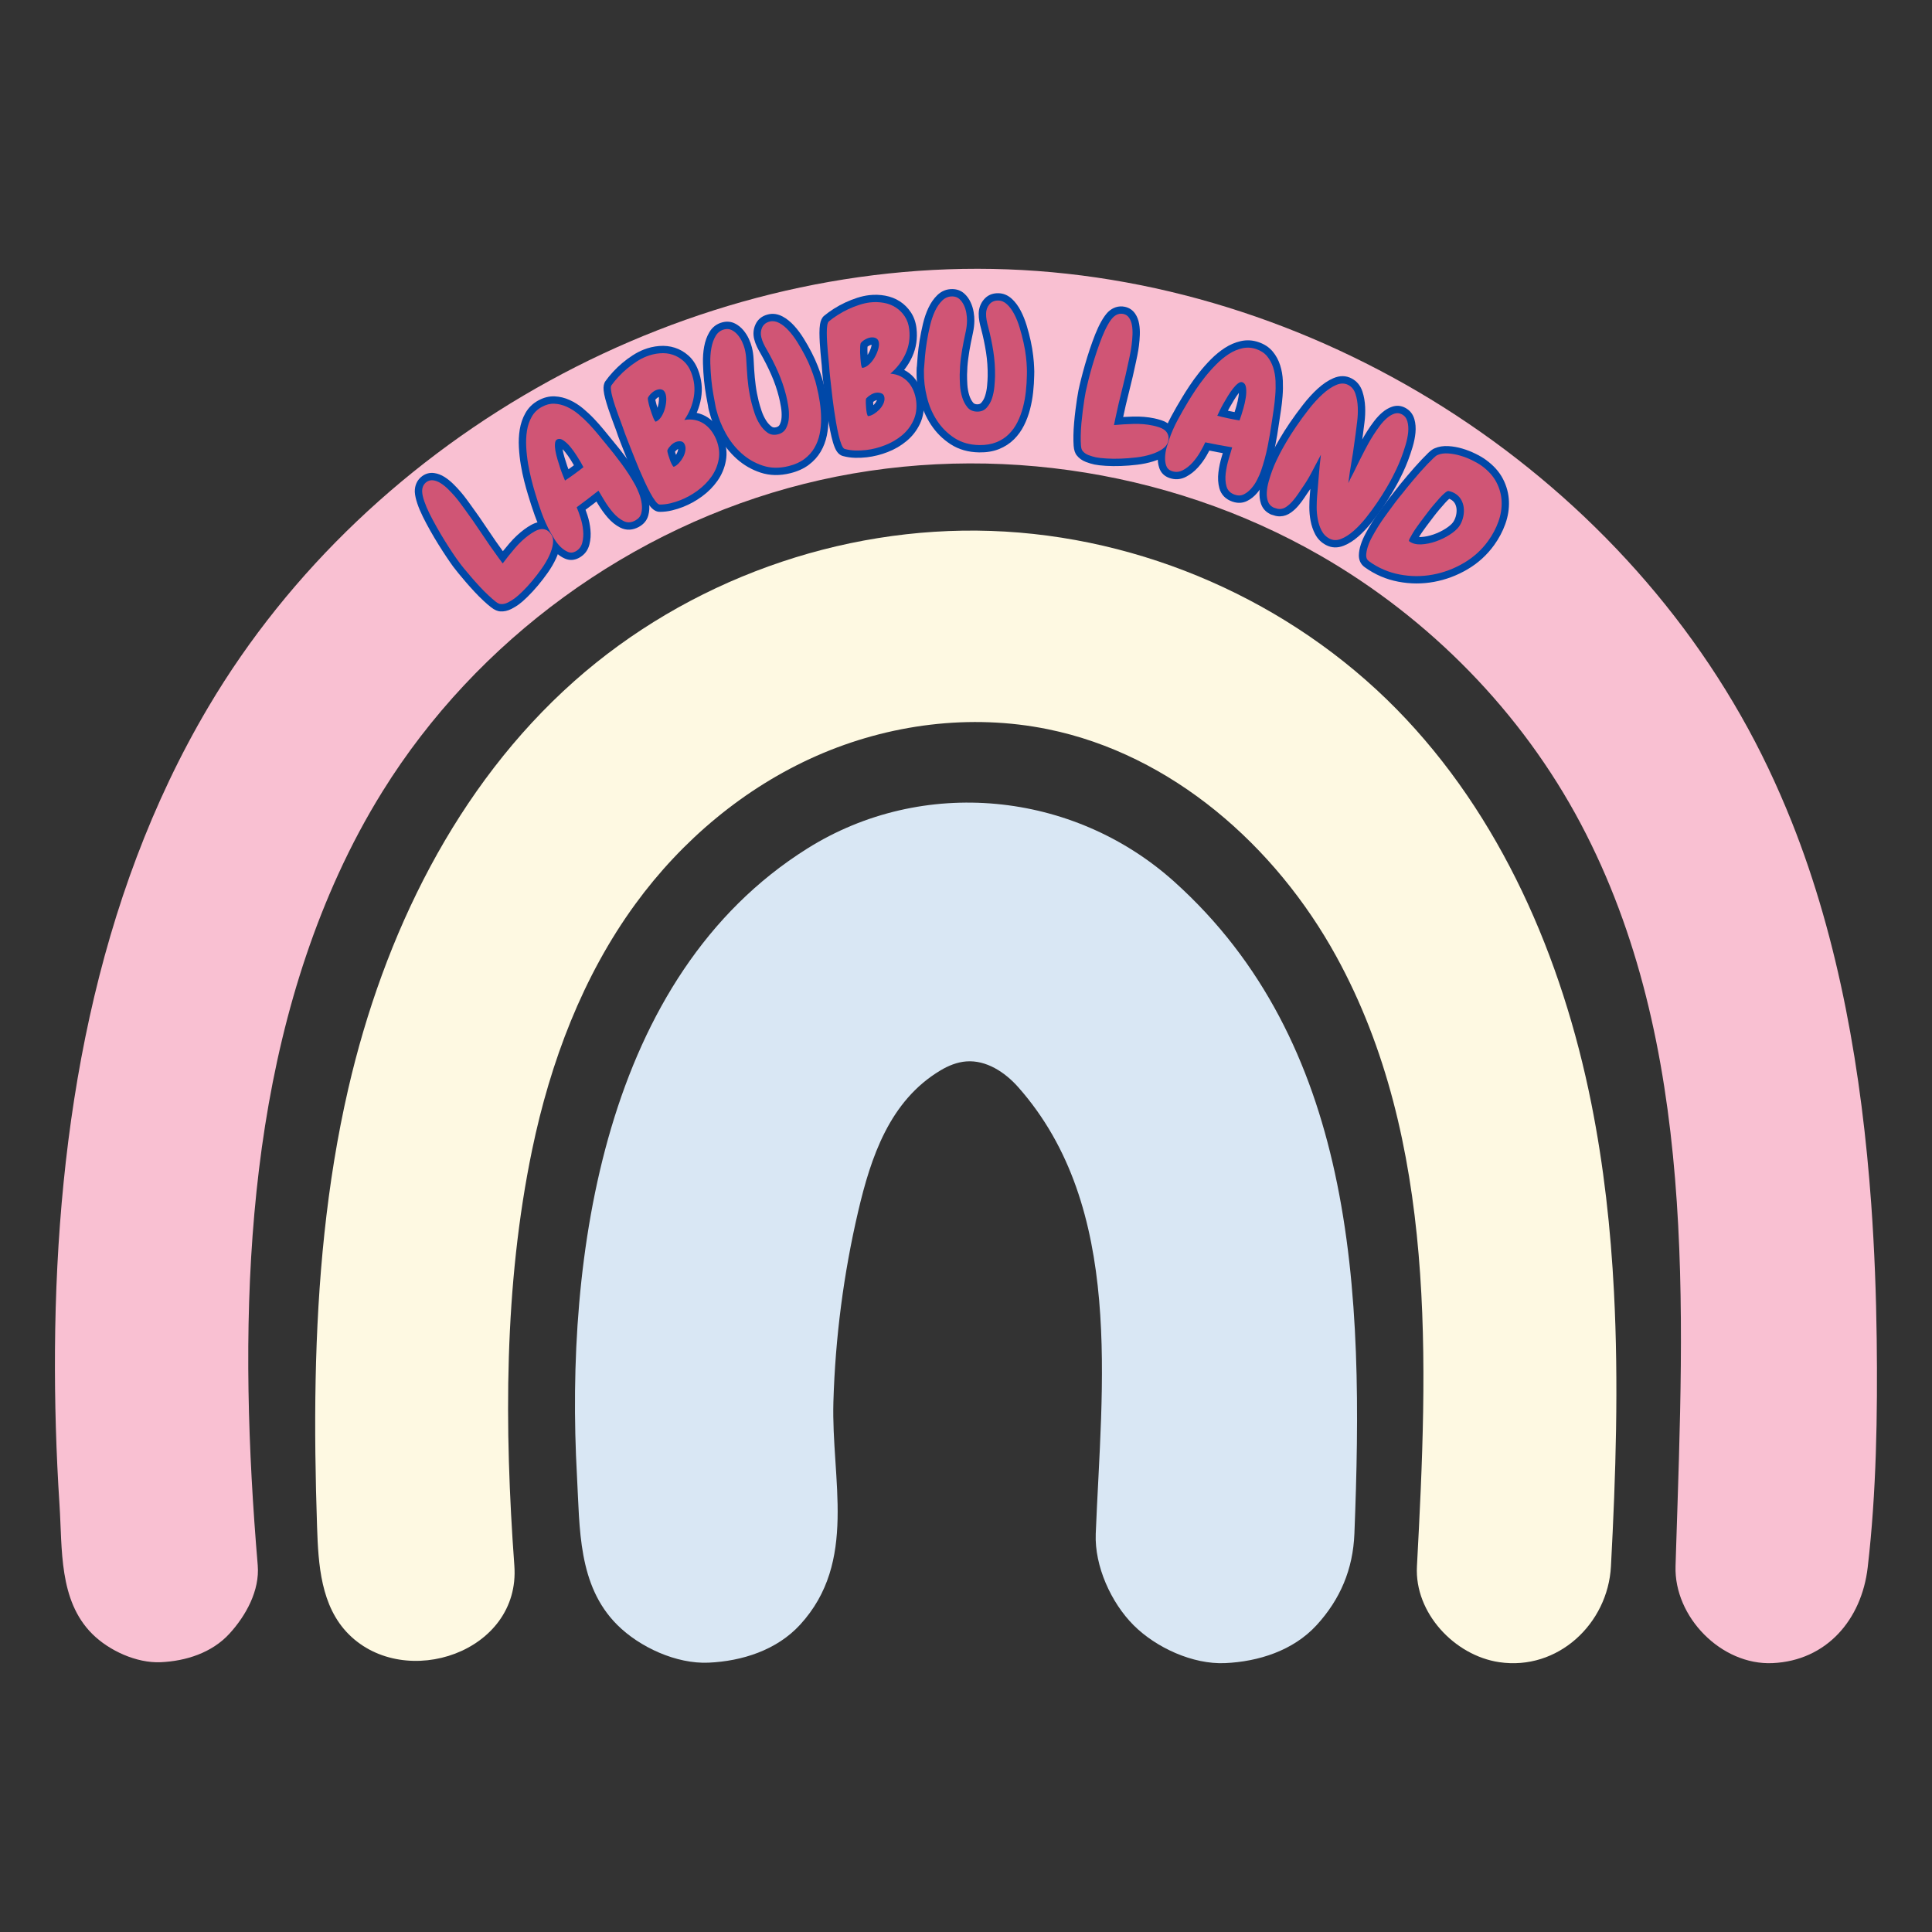 <svg version="1.2" preserveAspectRatio="xMidYMid meet" height="800" viewBox="0 0 600 600" zoomAndPan="magnify" width="800" xmlns:xlink="http://www.w3.org/1999/xlink" xmlns="http://www.w3.org/2000/svg"><rect x="0" y="0" width="600" height="600" fill="#333333" stroke="none"/><defs><clipPath id="e2ed4daad9"><path d="M 97 164.5 L 502 164.5 L 502 516.523 L 97 516.523 Z M 97 164.5"></path></clipPath><clipPath id="71ec25063a"><path d="M 178 249 L 422 249 L 422 516.523 L 178 516.523 Z M 178 249"></path></clipPath><clipPath id="97b79f9961"><path d="M 17.062 83.477 L 582.91 83.477 L 582.91 516.523 L 17.062 516.523 Z M 17.062 83.477"></path></clipPath></defs><g id="cc41699e46"><g clip-path="url(#e2ed4daad9)" clip-rule="nonzero"><path d="M 501.238 401.289 C 500.227 381.641 498.078 362.074 494.207 342.707 C 485.164 297.426 466.086 253.184 433.727 220.246 C 400.793 186.73 354.727 166.484 307.77 164.883 C 260.812 163.281 213.473 180.348 178.34 211.547 C 141.688 244.09 119.184 290.332 108.164 338.094 C 101.328 367.73 98.617 398.16 98.02 428.527 C 97.719 443.762 97.961 459.004 98.469 474.23 C 98.859 485.82 99.602 498.836 108.312 507.547 C 125.859 525.094 161.699 513.113 159.738 486.25 C 156.602 443.344 156.473 399.371 165.258 357.07 C 170.918 329.84 180.938 303.195 197.332 280.734 C 211.773 260.941 231.164 244.625 253.586 234.742 C 276.004 224.863 301.449 221.574 325.453 226.473 C 363.879 234.305 396.113 262.633 414.992 297.008 C 446.414 354.234 443.414 423.367 440.043 486.465 C 439.273 500.898 451.715 514.133 465.574 516.199 C 483.801 518.914 499.34 504.258 500.293 486.469 C 501.805 458.164 502.703 429.645 501.238 401.289" style="stroke:none;fill-rule:nonzero;fill:#fef9e2;fill-opacity:1;"></path></g><g clip-path="url(#71ec25063a)" clip-rule="nonzero"><path d="M 414.543 364.203 C 407.133 330.238 392.461 298.762 364.613 273.762 C 333.324 245.672 286.578 241.004 250.691 263.531 C 187.52 303.191 175.406 390.129 179.184 458.375 C 180.082 474.66 179.43 492.355 191.66 504.59 C 198.625 511.555 210.055 516.805 220.062 516.355 C 230.445 515.891 241.219 512.477 248.457 504.59 C 266.441 485.004 258.117 459.43 258.82 435.336 C 259.406 415.449 261.977 395.621 266.504 376.25 C 270.441 359.41 276.273 341.863 292.07 332.426 C 294.516 330.961 297.227 329.855 300.066 329.633 C 306.273 329.152 312.082 332.961 316.211 337.621 C 349.32 375.027 342.102 430.414 340.293 476.328 C 339.898 486.371 345.055 497.727 352.055 504.73 C 359.023 511.699 370.453 516.945 380.457 516.496 C 390.844 516.031 401.617 512.617 408.859 504.73 C 416.23 496.699 420.184 487.348 420.621 476.328 C 422.078 439.352 422.43 400.367 414.543 364.203" style="stroke:none;fill-rule:nonzero;fill:#d9e7f4;fill-opacity:1;"></path></g><g clip-path="url(#97b79f9961)" clip-rule="nonzero"><path d="M 581.137 374.051 C 578.227 333.395 571.188 292.168 556.395 255.137 C 554.16 249.543 551.75 244.023 549.164 238.582 C 506.609 149.199 411.844 87.324 312.914 83.648 C 213.984 79.969 115.172 134.332 64.734 219.516 C 29.449 279.109 17.539 349.988 17.074 419.238 C 16.965 435.305 17.441 451.367 18.484 467.395 C 19.379 481.062 18.203 496.969 28.613 507.395 C 33.84 512.617 42.41 516.555 49.918 516.215 C 57.707 515.867 65.785 513.309 71.215 507.395 C 76.355 501.789 80.703 493.977 80.039 486.094 C 74.035 414.949 74.91 337.457 105.117 271.348 C 109.145 262.531 113.711 253.957 118.836 245.723 C 148.062 198.723 196.02 163.746 249.703 150.273 C 303.379 136.797 362.168 144.98 410.129 172.59 C 444.059 192.129 472.555 221.16 490.883 255.754 C 527.195 324.27 522.891 406.262 520.512 481.328 C 520.457 483.012 520.406 484.695 520.355 486.375 C 519.855 502.141 534.562 517.211 550.473 516.496 C 567.266 515.746 578.137 502.988 580.027 486.805 C 582.738 463.602 583.117 439.211 582.828 415.781 C 582.656 402.066 582.141 388.094 581.137 374.051" style="stroke:none;fill-rule:nonzero;fill:#f9c0d2;fill-opacity:1;"></path></g><g style="fill:#0048a8;fill-opacity:1;"><g transform="translate(151.636, 190.137)"><path d="M 21.27 -25.664 C 22.203 -24.383 22.566 -22.859 22.352 -21.086 C 22.184 -19.668 21.738 -18.184 21.02 -16.633 C 20.344 -15.18 19.488 -13.711 18.449 -12.238 C 17.449 -10.82 16.418 -9.484 15.352 -8.223 C 14.281 -6.953 13.23 -5.812 12.195 -4.801 C 11.133 -3.762 10.238 -2.977 9.512 -2.445 C 8.809 -1.93 8.02 -1.449 7.141 -1.004 C 5.992 -0.422 4.844 -0.176 3.695 -0.266 L 3.871 -2.535 L 3.844 -0.258 C 2.938 -0.27 1.941 -0.699 0.859 -1.543 C 0.125 -2.113 -0.695 -2.82 -1.594 -3.664 C -2.484 -4.496 -3.402 -5.422 -4.344 -6.434 C -5.273 -7.434 -6.16 -8.422 -7.008 -9.41 C -7.844 -10.387 -8.605 -11.293 -9.293 -12.133 C -9.996 -12.988 -10.535 -13.676 -10.91 -14.188 C -11.512 -15.012 -12.211 -16.02 -13.008 -17.215 C -13.801 -18.402 -14.625 -19.684 -15.488 -21.066 C -16.352 -22.457 -17.203 -23.895 -18.039 -25.379 C -18.879 -26.871 -19.641 -28.309 -20.324 -29.691 C -21.035 -31.133 -21.605 -32.488 -22.035 -33.766 C -22.496 -35.137 -22.754 -36.324 -22.812 -37.324 L -22.816 -37.371 L -22.816 -37.414 C -22.832 -38.41 -22.66 -39.312 -22.289 -40.117 C -21.902 -40.977 -21.312 -41.688 -20.531 -42.262 C -19.398 -43.09 -18.148 -43.41 -16.781 -43.223 C -15.695 -43.07 -14.625 -42.664 -13.574 -42.004 C -12.668 -41.43 -11.777 -40.719 -10.902 -39.867 C -10.094 -39.078 -9.332 -38.266 -8.617 -37.434 C -7.906 -36.605 -7.281 -35.816 -6.734 -35.07 L -5.512 -33.395 C -3.672 -30.879 -1.91 -28.344 -0.219 -25.797 C 1.434 -23.305 3.156 -20.828 4.953 -18.367 L 6.316 -16.5 L 4.48 -15.16 L 2.652 -16.516 C 3.793 -18.051 5.078 -19.66 6.512 -21.332 C 8.027 -23.102 9.621 -24.594 11.293 -25.816 C 11.906 -26.266 12.551 -26.68 13.23 -27.066 C 14.059 -27.539 14.891 -27.852 15.723 -28.004 C 16.707 -28.188 17.672 -28.109 18.617 -27.77 C 19.621 -27.414 20.504 -26.711 21.27 -25.664 Z M 17.594 -22.98 C 17.379 -23.273 17.211 -23.441 17.09 -23.484 C 16.91 -23.547 16.73 -23.562 16.551 -23.527 C 16.219 -23.469 15.863 -23.328 15.48 -23.113 C 14.953 -22.812 14.453 -22.488 13.98 -22.141 C 12.59 -21.129 11.254 -19.871 9.969 -18.371 C 8.605 -16.777 7.387 -15.254 6.309 -13.805 L 4.465 -11.32 L 1.277 -15.684 C -0.559 -18.199 -2.324 -20.73 -4.012 -23.281 C -5.664 -25.773 -7.387 -28.25 -9.188 -30.711 L -10.41 -32.383 C -10.887 -33.039 -11.441 -33.734 -12.074 -34.473 C -12.699 -35.203 -13.367 -35.914 -14.078 -36.605 C -14.723 -37.234 -15.367 -37.75 -16.004 -38.156 C -16.5 -38.465 -16.965 -38.652 -17.398 -38.711 C -17.555 -38.734 -17.703 -38.691 -17.844 -38.586 C -17.988 -38.484 -18.09 -38.363 -18.148 -38.23 C -18.23 -38.051 -18.27 -37.805 -18.266 -37.496 L -20.539 -37.453 L -18.27 -37.582 C -18.234 -36.988 -18.051 -36.199 -17.723 -35.215 C -17.359 -34.133 -16.867 -32.965 -16.246 -31.711 C -15.598 -30.398 -14.871 -29.035 -14.074 -27.613 C -13.27 -26.188 -12.453 -24.805 -11.625 -23.473 C -10.789 -22.133 -9.988 -20.887 -9.223 -19.742 C -8.461 -18.602 -7.797 -17.645 -7.234 -16.875 C -6.91 -16.43 -6.422 -15.809 -5.773 -15.016 C -5.105 -14.203 -4.367 -13.32 -3.551 -12.371 C -2.746 -11.434 -1.898 -10.488 -1.012 -9.535 C -0.141 -8.598 0.703 -7.75 1.516 -6.988 C 2.316 -6.238 3.031 -5.621 3.656 -5.133 C 3.875 -4.961 4.051 -4.844 4.184 -4.777 L 4.188 -4.773 C 4.105 -4.797 4.008 -4.809 3.898 -4.809 L 3.973 -4.809 L 4.047 -4.805 C 4.348 -4.781 4.695 -4.867 5.082 -5.062 C 5.738 -5.398 6.32 -5.75 6.828 -6.121 C 7.379 -6.52 8.105 -7.164 9.012 -8.051 C 9.945 -8.965 10.898 -10 11.875 -11.156 C 12.855 -12.316 13.805 -13.555 14.727 -14.863 C 15.609 -16.113 16.332 -17.34 16.891 -18.547 C 17.406 -19.66 17.723 -20.688 17.832 -21.629 C 17.902 -22.215 17.824 -22.664 17.594 -22.98 Z M 17.594 -22.98" style="stroke:none"></path></g></g><g style="fill:#0048a8;fill-opacity:1;"><g transform="translate(173.75, 173.645)"><path d="M 25.547 -24.047 C 25.973 -23.273 26.41 -22.324 26.855 -21.199 C 27.336 -19.988 27.66 -18.75 27.824 -17.488 C 28.004 -16.113 27.922 -14.812 27.586 -13.59 C 27.16 -12.043 26.184 -10.848 24.652 -10.008 C 23.703 -9.488 22.754 -9.203 21.797 -9.156 C 20.785 -9.105 19.812 -9.316 18.879 -9.789 C 17.457 -10.504 16.152 -11.551 14.965 -12.922 C 13.891 -14.168 12.922 -15.508 12.059 -16.941 L 10.164 -20.086 L 12.109 -21.262 L 13.52 -19.473 C 11.234 -17.672 8.953 -15.938 6.68 -14.277 L 5.34 -16.117 L 7.418 -17.035 C 7.82 -16.133 8.242 -14.992 8.688 -13.617 C 9.16 -12.16 9.473 -10.676 9.617 -9.164 C 9.777 -7.555 9.672 -6.016 9.297 -4.555 C 8.828 -2.711 7.77 -1.336 6.121 -0.43 C 4.637 0.387 3.152 0.473 1.668 -0.176 C 0.605 -0.641 -0.379 -1.32 -1.281 -2.219 C -2.102 -3.039 -2.824 -3.949 -3.453 -4.945 C -4.012 -5.84 -4.465 -6.598 -4.812 -7.227 C -5.953 -9.305 -6.918 -11.449 -7.703 -13.656 C -8.461 -15.789 -9.164 -17.938 -9.805 -20.109 C -10.156 -21.246 -10.531 -22.602 -10.938 -24.176 C -11.348 -25.781 -11.703 -27.469 -12.004 -29.246 C -12.305 -31.043 -12.504 -32.867 -12.605 -34.727 C -12.711 -36.664 -12.621 -38.504 -12.34 -40.246 C -12.039 -42.094 -11.461 -43.785 -10.602 -45.32 C -9.664 -47 -8.328 -48.316 -6.598 -49.27 C -4.91 -50.195 -3.207 -50.625 -1.492 -50.551 C 0.094 -50.48 1.648 -50.102 3.176 -49.41 C 4.621 -48.758 6.004 -47.883 7.32 -46.793 C 8.551 -45.77 9.711 -44.684 10.797 -43.535 C 11.855 -42.414 12.852 -41.289 13.773 -40.16 L 16.141 -37.266 C 17.844 -35.246 19.5 -33.148 21.105 -30.98 C 22.742 -28.766 24.223 -26.457 25.547 -24.047 Z M 21.559 -21.855 C 20.332 -24.086 18.961 -26.223 17.445 -28.273 C 15.898 -30.363 14.289 -32.402 12.621 -34.383 L 10.254 -37.273 C 9.398 -38.32 8.477 -39.367 7.488 -40.41 C 6.527 -41.426 5.504 -42.383 4.414 -43.289 C 3.414 -44.121 2.375 -44.777 1.301 -45.266 C 0.309 -45.715 -0.688 -45.961 -1.688 -46.004 C -2.555 -46.039 -3.461 -45.801 -4.406 -45.281 C -5.375 -44.75 -6.113 -44.02 -6.629 -43.102 C -7.227 -42.031 -7.633 -40.84 -7.844 -39.52 C -8.074 -38.098 -8.148 -36.582 -8.062 -34.973 C -7.969 -33.285 -7.789 -31.629 -7.516 -30 C -7.238 -28.352 -6.91 -26.789 -6.527 -25.309 C -6.141 -23.805 -5.781 -22.5 -5.441 -21.402 C -4.82 -19.309 -4.148 -17.238 -3.414 -15.184 C -2.711 -13.207 -1.848 -11.285 -0.824 -9.418 C -0.52 -8.867 -0.113 -8.188 0.402 -7.371 C 0.848 -6.66 1.359 -6.02 1.938 -5.441 C 2.434 -4.945 2.949 -4.582 3.484 -4.348 C 3.602 -4.297 3.75 -4.32 3.926 -4.418 C 4.422 -4.691 4.742 -5.109 4.887 -5.676 C 5.129 -6.625 5.195 -7.641 5.09 -8.723 C 4.973 -9.906 4.73 -11.07 4.359 -12.215 C 3.961 -13.441 3.594 -14.434 3.258 -15.199 L 2.516 -16.875 L 3.996 -17.957 C 6.227 -19.582 8.461 -21.277 10.703 -23.047 L 12.727 -24.645 L 15.961 -19.285 C 16.688 -18.074 17.504 -16.945 18.41 -15.898 C 19.203 -14.98 20.043 -14.297 20.93 -13.852 C 21.148 -13.742 21.359 -13.691 21.57 -13.699 C 21.828 -13.715 22.125 -13.812 22.461 -13.996 C 22.867 -14.219 23.113 -14.488 23.199 -14.797 C 23.371 -15.434 23.41 -16.133 23.309 -16.906 C 23.195 -17.789 22.969 -18.66 22.625 -19.52 C 22.25 -20.469 21.895 -21.246 21.559 -21.855 Z M 4.602 -28.965 C 4.395 -29.344 4.016 -29.977 3.461 -30.867 C 2.938 -31.707 2.355 -32.52 1.719 -33.305 C 1.156 -33.996 0.574 -34.555 -0.027 -34.98 C -0.098 -35.027 -0.152 -35.062 -0.199 -35.082 C -0.184 -35.078 -0.168 -35.074 -0.145 -35.07 C 0.008 -35.051 0.152 -35.074 0.285 -35.148 C 0.535 -35.285 0.719 -35.469 0.828 -35.699 C 0.848 -35.742 0.863 -35.773 0.867 -35.801 C 0.863 -35.781 0.859 -35.75 0.855 -35.707 C 0.816 -35.266 0.855 -34.719 0.969 -34.07 C 1.102 -33.312 1.301 -32.488 1.559 -31.602 C 1.836 -30.664 2.117 -29.773 2.406 -28.934 C 2.691 -28.109 2.965 -27.379 3.227 -26.746 C 3.516 -26.055 3.719 -25.555 3.844 -25.25 L 1.727 -24.41 L 0.469 -26.305 C 2.395 -27.582 4.242 -28.926 6.008 -30.332 L 7.426 -28.555 L 5.43 -27.457 Z M 8.594 -31.156 L 10.344 -27.973 L 8.844 -26.777 C 6.977 -25.285 5.023 -23.863 2.984 -22.512 L 0.648 -20.961 L -0.387 -23.566 C -0.5 -23.852 -0.695 -24.328 -0.973 -24.996 C -1.277 -25.719 -1.582 -26.539 -1.898 -27.457 C -2.207 -28.363 -2.512 -29.316 -2.805 -30.316 C -3.117 -31.367 -3.352 -32.359 -3.516 -33.285 C -3.695 -34.324 -3.75 -35.258 -3.68 -36.094 C -3.555 -37.543 -2.965 -38.555 -1.906 -39.137 C -1.148 -39.555 -0.348 -39.699 0.504 -39.578 C 1.215 -39.473 1.91 -39.184 2.594 -38.699 C 3.539 -38.035 4.422 -37.191 5.25 -36.172 C 6.008 -35.242 6.699 -34.277 7.324 -33.273 C 7.922 -32.312 8.344 -31.609 8.594 -31.156 Z M 8.594 -31.156" style="stroke:none"></path></g></g><g style="fill:#0048a8;fill-opacity:1;"><g transform="translate(201.472, 158.428)"><path d="M 15.27 -43.672 C 16.426 -40.746 16.754 -37.789 16.254 -34.805 C 15.77 -31.902 14.656 -29.199 12.918 -26.695 L 11.051 -27.992 L 10.645 -30.234 C 12.125 -30.5 13.52 -30.496 14.828 -30.223 C 16.137 -29.949 17.332 -29.449 18.414 -28.723 C 19.457 -28.023 20.387 -27.141 21.199 -26.074 C 21.988 -25.043 22.633 -23.895 23.129 -22.633 C 24.113 -20.137 24.391 -17.703 23.953 -15.328 C 23.539 -13.055 22.66 -10.973 21.324 -9.078 C 20.035 -7.258 18.445 -5.652 16.551 -4.262 C 14.695 -2.902 12.742 -1.82 10.684 -1.008 C 9.555 -0.562 8.395 -0.195 7.203 0.086 C 5.941 0.387 4.688 0.535 3.441 0.531 L 3.453 -1.746 L 3.574 0.527 C 2.395 0.59 1.297 -0.051 0.277 -1.395 C -0.328 -2.195 -0.949 -3.191 -1.582 -4.387 C -2.184 -5.512 -2.789 -6.742 -3.402 -8.074 C -4.004 -9.387 -4.57 -10.648 -5.09 -11.863 C -5.617 -13.086 -6.062 -14.164 -6.434 -15.102 L -7.195 -17.031 L -8.73 -20.918 C -9.262 -22.262 -9.75 -23.613 -10.199 -24.969 L -8.035 -25.68 L -10.152 -24.844 C -10.293 -25.195 -10.492 -25.73 -10.758 -26.457 L -11.625 -28.812 C -11.953 -29.707 -12.285 -30.656 -12.617 -31.656 C -12.949 -32.672 -13.242 -33.633 -13.484 -34.531 C -13.754 -35.516 -13.926 -36.395 -14.004 -37.172 C -14.129 -38.383 -13.949 -39.336 -13.469 -40.031 C -12.773 -41.008 -11.98 -41.984 -11.078 -42.957 C -10.18 -43.93 -9.215 -44.852 -8.184 -45.715 C -7.156 -46.578 -6.094 -47.363 -5 -48.07 C -3.859 -48.809 -2.723 -49.398 -1.59 -49.844 C -0.02 -50.465 1.586 -50.84 3.23 -50.973 C 4.953 -51.113 6.578 -50.934 8.105 -50.441 C 9.648 -49.941 11.047 -49.141 12.293 -48.035 C 13.578 -46.898 14.57 -45.441 15.27 -43.672 Z M 11.035 -42 C 10.602 -43.094 10.016 -43.969 9.277 -44.625 C 8.504 -45.312 7.645 -45.805 6.707 -46.109 C 5.754 -46.418 4.715 -46.527 3.598 -46.438 C 2.402 -46.34 1.23 -46.066 0.082 -45.613 C -0.77 -45.277 -1.641 -44.82 -2.531 -44.246 C -3.465 -43.641 -4.375 -42.969 -5.262 -42.227 C -6.145 -41.488 -6.969 -40.703 -7.734 -39.871 C -8.504 -39.039 -9.168 -38.23 -9.727 -37.438 C -9.59 -37.637 -9.512 -37.82 -9.492 -37.98 C -9.5 -37.918 -9.496 -37.805 -9.477 -37.637 C -9.422 -37.105 -9.297 -36.469 -9.094 -35.727 C -8.871 -34.902 -8.602 -34.02 -8.293 -33.082 C -7.98 -32.133 -7.668 -31.23 -7.352 -30.383 L -6.48 -28.016 C -6.23 -27.328 -6.043 -26.828 -5.922 -26.516 L -5.895 -26.457 L -5.875 -26.395 C -5.457 -25.121 -4.996 -23.852 -4.496 -22.59 L -2.961 -18.703 L -2.203 -16.773 C -1.848 -15.879 -1.418 -14.84 -0.91 -13.664 C -0.402 -12.484 0.145 -11.254 0.734 -9.98 C 1.309 -8.727 1.879 -7.574 2.438 -6.523 C 2.957 -5.543 3.445 -4.75 3.906 -4.141 C 4.043 -3.961 4.141 -3.848 4.199 -3.805 C 3.984 -3.965 3.695 -4.035 3.328 -4.016 L 3.395 -4.02 L 3.461 -4.02 C 4.344 -4.016 5.238 -4.121 6.148 -4.34 C 7.129 -4.574 8.086 -4.875 9.016 -5.242 C 10.707 -5.91 12.32 -6.805 13.859 -7.934 C 15.355 -9.031 16.605 -10.289 17.605 -11.703 C 18.559 -13.051 19.18 -14.531 19.477 -16.148 C 19.758 -17.668 19.562 -19.273 18.895 -20.965 C 18.551 -21.832 18.113 -22.617 17.582 -23.312 C 17.074 -23.98 16.508 -24.523 15.879 -24.941 C 15.285 -25.34 14.625 -25.613 13.895 -25.77 C 13.164 -25.922 12.352 -25.918 11.453 -25.754 L 6.047 -24.777 L 9.18 -29.293 C 10.531 -31.234 11.391 -33.324 11.766 -35.555 C 12.125 -37.711 11.883 -39.859 11.035 -42 Z M 3.043 -35.469 C 3.027 -35.5 3.02 -35.523 3.012 -35.535 C 3.023 -35.516 3.039 -35.496 3.062 -35.469 C 3.16 -35.371 3.277 -35.305 3.418 -35.262 C 3.434 -35.258 3.445 -35.258 3.457 -35.254 L 3.449 -35.254 C 3.383 -35.25 3.293 -35.223 3.18 -35.18 C 2.93 -35.082 2.668 -34.906 2.395 -34.652 C 2.121 -34.398 1.914 -34.133 1.781 -33.863 L -0.262 -34.867 L 1.828 -33.961 C 1.938 -34.219 1.988 -34.441 1.977 -34.629 C 1.98 -34.559 2 -34.434 2.035 -34.258 C 2.133 -33.777 2.273 -33.238 2.449 -32.637 C 2.637 -32.012 2.828 -31.43 3.02 -30.891 C 3.219 -30.336 3.348 -29.98 3.414 -29.82 L 3.555 -29.461 C 3.594 -29.367 3.641 -29.266 3.695 -29.156 C 3.734 -29.078 3.77 -29.016 3.801 -28.973 C 3.672 -29.156 3.496 -29.316 3.277 -29.449 C 3.031 -29.602 2.762 -29.699 2.469 -29.738 C 2.09 -29.793 1.723 -29.75 1.367 -29.609 C 1.551 -29.684 1.75 -29.883 1.965 -30.207 C 2.32 -30.738 2.594 -31.336 2.793 -32.008 C 3.008 -32.723 3.129 -33.441 3.168 -34.168 C 3.195 -34.754 3.152 -35.184 3.043 -35.469 Z M 7.273 -37.141 C 7.625 -36.246 7.773 -35.184 7.711 -33.949 C 7.66 -32.855 7.473 -31.777 7.156 -30.711 C 6.828 -29.602 6.359 -28.594 5.754 -27.684 C 5.012 -26.566 4.105 -25.797 3.039 -25.379 C 2.645 -25.223 2.238 -25.176 1.82 -25.234 C 1.492 -25.281 1.18 -25.395 0.895 -25.574 C 0.59 -25.758 0.324 -26.012 0.102 -26.324 C -0.059 -26.547 -0.211 -26.797 -0.352 -27.07 C -0.477 -27.312 -0.586 -27.555 -0.68 -27.789 L -0.82 -28.148 C -0.902 -28.355 -1.051 -28.758 -1.266 -29.355 C -1.484 -29.973 -1.699 -30.633 -1.91 -31.336 C -2.129 -32.066 -2.301 -32.738 -2.426 -33.359 C -2.633 -34.375 -2.605 -35.18 -2.348 -35.77 L -2.328 -35.82 L -2.305 -35.871 C -1.918 -36.648 -1.383 -37.359 -0.691 -37.996 C -0.004 -38.633 0.73 -39.105 1.512 -39.414 C 2.609 -39.848 3.66 -39.926 4.652 -39.645 C 5.879 -39.297 6.754 -38.465 7.273 -37.141 Z M 9.109 -19.457 L 9.109 -19.461 C 9.137 -19.418 9.176 -19.375 9.223 -19.332 C 9.363 -19.207 9.52 -19.129 9.695 -19.105 C 9.559 -19.125 9.406 -19.102 9.238 -19.035 C 9.008 -18.945 8.762 -18.773 8.508 -18.523 C 8.215 -18.238 8.008 -17.973 7.887 -17.727 L 7.812 -17.582 L 7.719 -17.445 C 7.926 -17.746 8.039 -18.059 8.055 -18.387 C 8.055 -18.441 8.055 -18.488 8.051 -18.527 L 8.055 -18.523 C 8.094 -18.309 8.16 -18.07 8.246 -17.809 L 8.586 -16.789 C 8.68 -16.508 8.738 -16.332 8.766 -16.262 L 8.938 -15.824 C 9.004 -15.656 9.082 -15.484 9.168 -15.305 C 9.219 -15.203 9.266 -15.117 9.316 -15.055 C 9.246 -15.148 9.145 -15.242 9.008 -15.34 C 8.805 -15.488 8.574 -15.598 8.324 -15.664 C 7.863 -15.785 7.414 -15.758 6.969 -15.582 C 7.168 -15.66 7.406 -15.844 7.684 -16.141 C 8.059 -16.539 8.383 -16.98 8.648 -17.465 C 8.883 -17.895 9.043 -18.34 9.125 -18.797 C 9.172 -19.082 9.168 -19.305 9.109 -19.457 Z M 13.34 -21.129 C 13.715 -20.18 13.805 -19.141 13.605 -18.012 C 13.438 -17.055 13.113 -16.141 12.633 -15.27 C 12.184 -14.449 11.637 -13.699 10.996 -13.02 C 10.258 -12.234 9.473 -11.676 8.641 -11.348 C 8.16 -11.156 7.668 -11.129 7.168 -11.262 C 6.867 -11.34 6.594 -11.473 6.336 -11.656 C 6.098 -11.832 5.875 -12.055 5.672 -12.328 C 5.449 -12.625 5.25 -12.953 5.074 -13.312 C 4.938 -13.598 4.812 -13.875 4.707 -14.152 L 4.531 -14.594 C 4.473 -14.742 4.383 -14.996 4.266 -15.355 L 3.93 -16.363 C 3.781 -16.812 3.664 -17.246 3.586 -17.664 C 3.402 -18.605 3.535 -19.398 3.98 -20.039 L 5.848 -18.742 L 3.812 -19.758 C 4.164 -20.461 4.668 -21.137 5.328 -21.781 C 6.02 -22.457 6.766 -22.953 7.566 -23.27 C 8.5 -23.637 9.438 -23.746 10.387 -23.602 C 11.105 -23.492 11.73 -23.199 12.262 -22.719 C 12.727 -22.305 13.086 -21.773 13.34 -21.129 Z M 13.34 -21.129" style="stroke:none"></path></g></g><g style="fill:#0048a8;fill-opacity:1;"><g transform="translate(226.144, 148.293)"><path d="M 29.68 -28.879 C 30.09 -27.238 30.43 -25.535 30.707 -23.758 C 30.988 -21.945 31.133 -20.148 31.145 -18.367 C 31.156 -16.543 30.988 -14.77 30.637 -13.047 C 30.266 -11.234 29.633 -9.562 28.734 -8.031 C 27.809 -6.457 26.574 -5.09 25.027 -3.93 C 23.48 -2.766 21.582 -1.902 19.332 -1.34 C 16.031 -0.512 12.945 -0.57 10.066 -1.516 C 7.301 -2.422 4.832 -3.848 2.652 -5.793 C 0.52 -7.695 -1.277 -9.965 -2.738 -12.605 C -4.172 -15.191 -5.23 -17.844 -5.914 -20.566 L -6.102 -21.312 C -6.195 -21.691 -6.25 -22.055 -6.266 -22.402 L -3.996 -22.516 L -6.227 -22.066 C -6.391 -22.898 -6.602 -24.02 -6.855 -25.441 C -7.113 -26.902 -7.328 -28.473 -7.5 -30.16 C -7.668 -31.844 -7.777 -33.582 -7.828 -35.375 C -7.883 -37.273 -7.762 -39.027 -7.465 -40.637 C -7.148 -42.355 -6.602 -43.863 -5.832 -45.152 C -4.875 -46.746 -3.52 -47.762 -1.762 -48.203 C -0.367 -48.551 0.93 -48.422 2.133 -47.812 C 3.109 -47.316 3.973 -46.625 4.727 -45.73 C 5.406 -44.918 5.973 -44.023 6.418 -43.051 C 6.836 -42.141 7.148 -41.27 7.355 -40.445 C 7.652 -39.266 7.828 -38.047 7.891 -36.789 C 7.941 -35.695 8.004 -34.609 8.07 -33.539 C 8.172 -31.867 8.332 -30.207 8.547 -28.562 C 8.758 -26.953 9.066 -25.332 9.477 -23.691 C 9.684 -22.867 9.984 -21.859 10.379 -20.676 C 10.734 -19.609 11.203 -18.617 11.777 -17.699 C 12.293 -16.883 12.887 -16.242 13.555 -15.77 C 13.898 -15.523 14.348 -15.473 14.898 -15.609 C 15.422 -15.738 15.781 -15.992 15.973 -16.367 C 16.332 -17.059 16.535 -17.844 16.582 -18.719 C 16.641 -19.746 16.578 -20.801 16.395 -21.883 C 16.191 -23.074 15.988 -24.082 15.781 -24.906 C 15.18 -27.309 14.383 -29.637 13.395 -31.883 C 12.387 -34.176 11.25 -36.426 9.984 -38.637 C 9.605 -39.277 9.254 -39.938 8.93 -40.609 C 8.566 -41.367 8.281 -42.148 8.082 -42.949 C 7.688 -44.531 7.809 -46.043 8.453 -47.484 C 9.188 -49.121 10.484 -50.172 12.348 -50.641 C 13.875 -51.023 15.402 -50.805 16.93 -49.988 C 18.168 -49.324 19.352 -48.375 20.48 -47.141 C 21.531 -45.992 22.52 -44.672 23.445 -43.18 C 24.332 -41.754 25.145 -40.32 25.887 -38.875 C 26.637 -37.418 27.281 -36.004 27.816 -34.637 C 28.352 -33.281 28.75 -32.156 29.016 -31.262 L 26.836 -30.609 L 28.977 -31.379 C 29.137 -30.934 29.273 -30.492 29.383 -30.055 Z M 25.262 -27.77 L 24.969 -28.949 C 24.895 -29.238 24.805 -29.535 24.695 -29.84 L 24.656 -29.957 C 24.426 -30.73 24.066 -31.734 23.582 -32.977 C 23.102 -34.199 22.52 -35.473 21.84 -36.793 C 21.156 -38.129 20.402 -39.457 19.578 -40.777 C 18.801 -42.031 17.98 -43.129 17.121 -44.07 C 16.344 -44.922 15.562 -45.555 14.781 -45.973 C 14.289 -46.238 13.844 -46.324 13.457 -46.227 C 13.02 -46.117 12.738 -45.918 12.609 -45.625 C 12.395 -45.145 12.355 -44.617 12.496 -44.055 C 12.621 -43.555 12.801 -43.062 13.031 -42.586 C 13.301 -42.023 13.602 -41.461 13.934 -40.898 C 15.277 -38.547 16.488 -36.156 17.559 -33.715 C 18.652 -31.234 19.531 -28.664 20.195 -26.012 C 20.43 -25.074 20.66 -23.949 20.883 -22.641 C 21.121 -21.223 21.203 -19.832 21.129 -18.465 C 21.043 -16.945 20.672 -15.547 20.016 -14.277 C 19.195 -12.688 17.859 -11.66 16.008 -11.195 C 14.105 -10.719 12.414 -11.004 10.93 -12.051 C 9.766 -12.871 8.766 -13.945 7.93 -15.273 C 7.156 -16.504 6.531 -17.824 6.062 -19.238 C 5.629 -20.531 5.297 -21.648 5.062 -22.586 C 4.609 -24.395 4.266 -26.191 4.035 -27.973 C 3.805 -29.719 3.637 -31.48 3.527 -33.254 C 3.457 -34.348 3.398 -35.453 3.344 -36.57 C 3.297 -37.527 3.164 -38.449 2.941 -39.34 C 2.801 -39.891 2.582 -40.5 2.281 -41.156 C 2.008 -41.754 1.66 -42.305 1.242 -42.801 C 0.891 -43.219 0.5 -43.535 0.078 -43.75 C -0.117 -43.848 -0.359 -43.859 -0.652 -43.789 C -1.195 -43.652 -1.617 -43.328 -1.926 -42.812 C -2.418 -41.992 -2.77 -40.992 -2.988 -39.812 C -3.227 -38.516 -3.324 -37.082 -3.281 -35.504 C -3.23 -33.816 -3.129 -32.188 -2.973 -30.617 C -2.812 -29.043 -2.613 -27.586 -2.375 -26.238 C -2.125 -24.852 -1.922 -23.758 -1.762 -22.961 L -1.73 -22.793 L -1.723 -22.625 C -1.719 -22.574 -1.707 -22.504 -1.688 -22.422 L -1.5 -21.672 C -0.914 -19.34 0 -17.051 1.242 -14.812 C 2.453 -12.621 3.938 -10.746 5.684 -9.188 C 7.391 -7.664 9.324 -6.551 11.484 -5.84 C 13.531 -5.168 15.777 -5.141 18.227 -5.754 C 19.883 -6.168 21.238 -6.773 22.297 -7.566 C 23.355 -8.363 24.191 -9.285 24.809 -10.336 C 25.449 -11.43 25.906 -12.641 26.176 -13.957 C 26.465 -15.371 26.605 -16.828 26.594 -18.34 C 26.586 -19.895 26.457 -21.469 26.207 -23.062 C 25.953 -24.699 25.641 -26.27 25.262 -27.77 Z M 25.262 -27.77" style="stroke:none"></path></g></g><g style="fill:#0048a8;fill-opacity:1;"><g transform="translate(258.612, 140.233)"><path d="M 26.016 -38.258 C 26.375 -35.133 25.93 -32.191 24.68 -29.438 C 23.461 -26.758 21.691 -24.43 19.367 -22.461 L 17.895 -24.199 L 18.082 -26.465 C 19.582 -26.344 20.93 -25.98 22.121 -25.375 C 23.312 -24.773 24.34 -23.984 25.195 -23.004 C 26.027 -22.059 26.695 -20.965 27.207 -19.727 C 27.703 -18.527 28.027 -17.254 28.184 -15.906 C 28.492 -13.238 28.129 -10.812 27.098 -8.633 C 26.109 -6.543 24.723 -4.758 22.941 -3.273 C 21.23 -1.844 19.277 -0.703 17.09 0.148 C 14.949 0.984 12.777 1.527 10.582 1.781 C 9.379 1.922 8.164 1.977 6.938 1.941 C 5.641 1.906 4.391 1.727 3.188 1.398 L 3.785 -0.797 L 3.316 1.43 C 2.16 1.188 1.266 0.285 0.629 -1.277 C 0.25 -2.203 -0.094 -3.328 -0.398 -4.648 C -0.688 -5.891 -0.953 -7.234 -1.203 -8.68 C -1.449 -10.102 -1.668 -11.469 -1.859 -12.777 C -2.051 -14.09 -2.207 -15.246 -2.324 -16.25 L -2.562 -18.312 L -3.039 -22.461 C -3.207 -23.898 -3.332 -25.328 -3.414 -26.754 L -1.145 -26.887 L -3.402 -26.625 C -3.445 -26.996 -3.504 -27.566 -3.57 -28.336 L -3.801 -30.836 C -3.891 -31.785 -3.965 -32.785 -4.027 -33.84 C -4.086 -34.906 -4.121 -35.906 -4.125 -36.844 C -4.129 -37.859 -4.07 -38.754 -3.945 -39.527 C -3.754 -40.73 -3.336 -41.605 -2.688 -42.152 C -1.77 -42.914 -0.746 -43.652 0.371 -44.363 C 1.492 -45.07 2.66 -45.711 3.879 -46.281 C 5.098 -46.848 6.328 -47.332 7.566 -47.734 C 8.859 -48.152 10.109 -48.43 11.316 -48.57 C 12.992 -48.762 14.645 -48.711 16.266 -48.418 C 17.965 -48.105 19.488 -47.516 20.84 -46.645 C 22.203 -45.766 23.344 -44.629 24.266 -43.238 C 25.211 -41.809 25.797 -40.148 26.016 -38.258 Z M 21.492 -37.734 C 21.359 -38.902 21.016 -39.898 20.473 -40.723 C 19.898 -41.586 19.199 -42.285 18.371 -42.82 C 17.527 -43.367 16.555 -43.738 15.449 -43.938 C 14.273 -44.152 13.07 -44.191 11.84 -44.047 C 10.93 -43.941 9.973 -43.727 8.965 -43.402 C 7.906 -43.059 6.852 -42.645 5.805 -42.156 C 4.762 -41.668 3.762 -41.121 2.809 -40.516 C 1.852 -39.914 1 -39.301 0.254 -38.68 C 0.441 -38.836 0.562 -38.992 0.621 -39.145 C 0.598 -39.086 0.574 -38.973 0.547 -38.805 C 0.465 -38.281 0.422 -37.633 0.426 -36.863 C 0.43 -36.008 0.461 -35.09 0.52 -34.102 C 0.574 -33.102 0.648 -32.152 0.73 -31.254 L 0.961 -28.738 C 1.027 -28.012 1.078 -27.48 1.117 -27.148 L 1.125 -27.082 L 1.129 -27.016 C 1.207 -25.68 1.324 -24.332 1.48 -22.984 L 1.961 -18.836 L 2.199 -16.773 C 2.309 -15.816 2.457 -14.703 2.645 -13.438 C 2.828 -12.164 3.043 -10.836 3.281 -9.453 C 3.516 -8.094 3.766 -6.832 4.035 -5.676 C 4.285 -4.594 4.555 -3.699 4.844 -2.996 C 4.93 -2.781 4.992 -2.648 5.039 -2.594 C 4.871 -2.805 4.609 -2.949 4.25 -3.023 L 4.383 -2.992 C 5.23 -2.762 6.125 -2.633 7.059 -2.609 C 8.07 -2.582 9.07 -2.625 10.059 -2.738 C 11.867 -2.949 13.66 -3.398 15.438 -4.09 C 17.164 -4.766 18.695 -5.656 20.027 -6.77 C 21.297 -7.824 22.281 -9.094 22.984 -10.582 C 23.645 -11.977 23.871 -13.578 23.664 -15.383 C 23.555 -16.309 23.332 -17.18 23 -17.992 C 22.68 -18.766 22.273 -19.438 21.773 -20.004 C 21.305 -20.543 20.734 -20.977 20.07 -21.312 C 19.406 -21.648 18.617 -21.855 17.707 -21.93 L 12.234 -22.379 L 16.422 -25.934 C 18.227 -27.465 19.598 -29.258 20.535 -31.32 C 21.438 -33.309 21.758 -35.445 21.492 -37.734 Z M 12.086 -33.484 C 12.082 -33.52 12.078 -33.543 12.074 -33.555 C 12.078 -33.535 12.09 -33.512 12.105 -33.48 C 12.176 -33.359 12.27 -33.262 12.395 -33.191 C 12.41 -33.184 12.422 -33.176 12.434 -33.172 L 12.422 -33.172 C 12.355 -33.184 12.266 -33.184 12.145 -33.168 C 11.879 -33.137 11.578 -33.035 11.25 -32.863 C 10.918 -32.688 10.652 -32.488 10.453 -32.258 L 8.738 -33.754 L 10.523 -32.34 C 10.695 -32.562 10.801 -32.766 10.84 -32.949 C 10.824 -32.879 10.812 -32.754 10.801 -32.574 C 10.77 -32.086 10.766 -31.527 10.785 -30.902 C 10.805 -30.25 10.836 -29.637 10.883 -29.066 C 10.934 -28.48 10.969 -28.102 10.988 -27.93 L 11.031 -27.547 C 11.043 -27.445 11.062 -27.336 11.09 -27.215 C 11.105 -27.129 11.125 -27.062 11.145 -27.012 C 11.066 -27.223 10.938 -27.422 10.762 -27.609 C 10.562 -27.82 10.328 -27.98 10.055 -28.098 C 9.703 -28.246 9.336 -28.301 8.957 -28.258 C 9.152 -28.281 9.395 -28.422 9.688 -28.68 C 10.168 -29.098 10.59 -29.609 10.953 -30.203 C 11.344 -30.84 11.648 -31.504 11.871 -32.199 C 12.047 -32.754 12.121 -33.184 12.086 -33.484 Z M 16.605 -34.008 C 16.715 -33.055 16.582 -31.988 16.207 -30.812 C 15.871 -29.77 15.414 -28.773 14.836 -27.828 C 14.23 -26.84 13.52 -25.984 12.699 -25.262 C 11.691 -24.375 10.617 -23.867 9.48 -23.734 C 9.059 -23.688 8.656 -23.746 8.266 -23.914 C 7.961 -24.043 7.691 -24.23 7.457 -24.477 C 7.211 -24.734 7.02 -25.047 6.887 -25.41 C 6.789 -25.664 6.707 -25.945 6.641 -26.246 C 6.582 -26.512 6.539 -26.773 6.512 -27.023 L 6.465 -27.406 C 6.441 -27.629 6.402 -28.055 6.348 -28.691 C 6.293 -29.34 6.258 -30.035 6.234 -30.766 C 6.211 -31.531 6.219 -32.227 6.258 -32.855 C 6.324 -33.891 6.555 -34.664 6.953 -35.168 L 6.988 -35.211 L 7.023 -35.25 C 7.598 -35.906 8.297 -36.453 9.129 -36.891 C 9.961 -37.328 10.793 -37.594 11.621 -37.691 C 12.797 -37.828 13.832 -37.629 14.719 -37.102 C 15.812 -36.453 16.441 -35.422 16.605 -34.008 Z M 13.816 -16.449 L 13.82 -16.457 C 13.836 -16.406 13.863 -16.355 13.898 -16.301 C 14 -16.141 14.133 -16.027 14.297 -15.957 C 14.168 -16.012 14.016 -16.031 13.832 -16.008 C 13.586 -15.98 13.309 -15.879 12.996 -15.703 C 12.641 -15.504 12.371 -15.301 12.191 -15.094 L 12.082 -14.973 L 11.957 -14.863 C 12.234 -15.102 12.422 -15.375 12.523 -15.688 C 12.539 -15.738 12.551 -15.785 12.559 -15.824 L 12.559 -15.82 C 12.543 -15.602 12.543 -15.355 12.559 -15.082 L 12.625 -14.008 C 12.641 -13.711 12.652 -13.527 12.664 -13.453 L 12.719 -12.98 C 12.738 -12.805 12.766 -12.617 12.805 -12.422 C 12.828 -12.312 12.852 -12.219 12.883 -12.145 C 12.84 -12.25 12.766 -12.371 12.66 -12.5 C 12.5 -12.695 12.309 -12.859 12.082 -12.988 C 11.668 -13.223 11.227 -13.312 10.754 -13.258 C 10.965 -13.281 11.242 -13.398 11.586 -13.613 C 12.051 -13.902 12.477 -14.246 12.859 -14.645 C 13.199 -15 13.465 -15.387 13.664 -15.809 C 13.785 -16.074 13.836 -16.285 13.816 -16.449 Z M 18.34 -16.973 C 18.457 -15.957 18.273 -14.934 17.789 -13.895 C 17.383 -13.012 16.832 -12.215 16.145 -11.496 C 15.496 -10.82 14.777 -10.234 13.984 -9.742 C 13.062 -9.176 12.16 -8.836 11.273 -8.734 C 10.762 -8.676 10.281 -8.773 9.828 -9.031 C 9.562 -9.184 9.328 -9.383 9.129 -9.629 C 8.941 -9.859 8.785 -10.133 8.656 -10.449 C 8.52 -10.793 8.414 -11.16 8.336 -11.555 C 8.277 -11.863 8.23 -12.164 8.195 -12.461 L 8.141 -12.93 C 8.121 -13.094 8.102 -13.359 8.082 -13.734 L 8.02 -14.797 C 7.988 -15.27 7.988 -15.719 8.016 -16.141 C 8.086 -17.098 8.418 -17.832 9.012 -18.336 L 10.484 -16.602 L 8.777 -18.105 C 9.301 -18.695 9.961 -19.219 10.766 -19.672 C 11.609 -20.145 12.457 -20.434 13.309 -20.531 C 14.305 -20.645 15.242 -20.512 16.121 -20.125 C 16.785 -19.836 17.316 -19.391 17.707 -18.789 C 18.047 -18.266 18.258 -17.66 18.34 -16.973 Z M 18.34 -16.973" style="stroke:none"></path></g></g><g style="fill:#0048a8;fill-opacity:1;"><g transform="translate(285.063, 136.803)"><path d="M 36.121 -20.25 C 36.094 -18.559 35.988 -16.824 35.793 -15.039 C 35.598 -13.211 35.277 -11.438 34.828 -9.715 C 34.371 -7.949 33.75 -6.277 32.965 -4.707 C 32.141 -3.051 31.094 -1.598 29.832 -0.352 C 28.535 0.934 26.988 1.938 25.195 2.66 C 23.402 3.383 21.344 3.727 19.023 3.691 C 15.621 3.641 12.652 2.785 10.117 1.133 C 7.68 -0.457 5.66 -2.473 4.059 -4.91 C 2.488 -7.301 1.336 -9.957 0.605 -12.883 C -0.113 -15.754 -0.453 -18.59 -0.41 -21.395 L -0.398 -22.168 C -0.391 -22.555 -0.352 -22.918 -0.277 -23.262 L 1.945 -22.781 L -0.324 -22.926 C -0.273 -23.77 -0.184 -24.91 -0.062 -26.348 C 0.062 -27.824 0.262 -29.402 0.531 -31.074 C 0.801 -32.742 1.145 -34.449 1.559 -36.195 C 1.996 -38.043 2.566 -39.707 3.266 -41.188 C 4.016 -42.766 4.93 -44.082 6.008 -45.129 C 7.344 -46.422 8.914 -47.055 10.73 -47.027 C 12.164 -47.004 13.383 -46.543 14.391 -45.645 C 15.207 -44.914 15.863 -44.023 16.355 -42.965 C 16.809 -42.004 17.121 -40.996 17.301 -39.941 C 17.473 -38.953 17.551 -38.031 17.535 -37.18 C 17.516 -35.965 17.375 -34.742 17.109 -33.512 C 16.879 -32.438 16.656 -31.379 16.445 -30.324 C 16.113 -28.68 15.84 -27.035 15.625 -25.395 C 15.41 -23.785 15.293 -22.137 15.266 -20.445 C 15.254 -19.598 15.285 -18.547 15.359 -17.301 C 15.43 -16.18 15.625 -15.102 15.945 -14.066 C 16.23 -13.145 16.637 -12.367 17.16 -11.742 C 17.434 -11.414 17.852 -11.246 18.422 -11.238 C 18.961 -11.23 19.371 -11.383 19.652 -11.691 C 20.18 -12.27 20.578 -12.977 20.848 -13.809 C 21.168 -14.785 21.379 -15.82 21.48 -16.914 C 21.594 -18.117 21.656 -19.145 21.668 -19.992 C 21.707 -22.473 21.539 -24.926 21.164 -27.352 C 20.777 -29.828 20.262 -32.293 19.609 -34.754 C 19.41 -35.473 19.242 -36.199 19.102 -36.934 C 18.945 -37.762 18.871 -38.586 18.883 -39.41 C 18.91 -41.043 19.418 -42.473 20.414 -43.699 C 21.543 -45.09 23.066 -45.773 24.988 -45.742 C 26.562 -45.719 27.98 -45.113 29.246 -43.934 C 30.273 -42.973 31.172 -41.75 31.945 -40.266 C 32.664 -38.887 33.277 -37.355 33.789 -35.672 C 34.277 -34.066 34.691 -32.473 35.039 -30.887 C 35.387 -29.285 35.645 -27.754 35.809 -26.289 C 35.973 -24.844 36.07 -23.652 36.098 -22.723 L 33.82 -22.652 L 36.09 -22.844 C 36.129 -22.375 36.145 -21.914 36.141 -21.461 Z M 31.57 -20.316 L 31.59 -21.531 C 31.594 -21.832 31.582 -22.141 31.555 -22.461 L 31.547 -22.586 C 31.523 -23.391 31.438 -24.457 31.285 -25.777 C 31.137 -27.086 30.906 -28.465 30.59 -29.918 C 30.27 -31.383 29.887 -32.859 29.434 -34.352 C 29.004 -35.762 28.496 -37.035 27.906 -38.164 C 27.375 -39.188 26.785 -40.004 26.137 -40.609 C 25.727 -40.992 25.32 -41.188 24.922 -41.191 C 24.473 -41.199 24.148 -41.078 23.949 -40.832 C 23.613 -40.422 23.445 -39.922 23.434 -39.344 C 23.426 -38.824 23.473 -38.305 23.57 -37.785 C 23.688 -37.172 23.832 -36.551 24.008 -35.922 C 24.703 -33.305 25.254 -30.68 25.66 -28.047 C 26.074 -25.367 26.262 -22.66 26.219 -19.926 C 26.207 -18.957 26.137 -17.812 26.012 -16.492 C 25.879 -15.059 25.602 -13.695 25.176 -12.395 C 24.699 -10.945 23.984 -9.691 23.023 -8.633 C 21.816 -7.309 20.262 -6.66 18.352 -6.688 C 16.391 -6.719 14.828 -7.43 13.668 -8.824 C 12.754 -9.918 12.066 -11.215 11.598 -12.715 C 11.168 -14.098 10.906 -15.535 10.816 -17.023 C 10.734 -18.387 10.703 -19.551 10.715 -20.516 C 10.746 -22.383 10.875 -24.203 11.109 -25.988 C 11.34 -27.734 11.633 -29.477 11.984 -31.223 C 12.199 -32.297 12.426 -33.379 12.66 -34.473 C 12.863 -35.406 12.973 -36.332 12.984 -37.25 C 12.992 -37.82 12.938 -38.465 12.816 -39.176 C 12.707 -39.824 12.512 -40.445 12.234 -41.035 C 12.004 -41.527 11.711 -41.934 11.359 -42.25 C 11.195 -42.395 10.961 -42.469 10.66 -42.477 C 10.102 -42.484 9.609 -42.277 9.18 -41.859 C 8.492 -41.195 7.895 -40.32 7.379 -39.234 C 6.812 -38.047 6.352 -36.684 5.984 -35.148 C 5.598 -33.508 5.277 -31.906 5.023 -30.348 C 4.773 -28.789 4.59 -27.328 4.473 -25.965 C 4.355 -24.559 4.27 -23.453 4.219 -22.641 L 4.207 -22.469 L 4.172 -22.301 C 4.16 -22.254 4.152 -22.184 4.152 -22.098 L 4.141 -21.328 C 4.105 -18.918 4.398 -16.473 5.02 -13.988 C 5.625 -11.562 6.574 -9.371 7.863 -7.41 C 9.117 -5.5 10.695 -3.926 12.602 -2.68 C 14.406 -1.504 16.57 -0.898 19.094 -0.859 C 20.801 -0.832 22.266 -1.066 23.492 -1.562 C 24.723 -2.059 25.77 -2.734 26.633 -3.59 C 27.539 -4.48 28.289 -5.531 28.891 -6.738 C 29.535 -8.027 30.043 -9.402 30.426 -10.859 C 30.816 -12.363 31.098 -13.918 31.27 -15.523 C 31.445 -17.168 31.547 -18.77 31.57 -20.316 Z M 31.57 -20.316" style="stroke:none"></path></g></g><g style="fill:#0048a8;fill-opacity:1;"><g transform="translate(318.972, 137.77)"><path d="" style="stroke:none"></path></g></g><g style="fill:#0048a8;fill-opacity:1;"><g transform="translate(331.71, 138.84)"><path d="M 33.301 -1.422 C 32.977 0.129 32.09 1.422 30.629 2.449 C 29.465 3.277 28.066 3.941 26.434 4.445 C 24.902 4.922 23.238 5.27 21.449 5.484 C 19.727 5.691 18.043 5.824 16.391 5.879 C 14.734 5.938 13.184 5.922 11.738 5.832 C 10.254 5.742 9.07 5.605 8.191 5.422 C 7.336 5.242 6.449 4.977 5.531 4.625 C 4.332 4.164 3.379 3.477 2.676 2.562 L 4.477 1.172 L 2.77 2.676 C 2.168 2 1.82 0.973 1.719 -0.395 C 1.652 -1.324 1.629 -2.406 1.652 -3.641 C 1.672 -4.859 1.742 -6.156 1.863 -7.535 C 1.98 -8.895 2.121 -10.219 2.285 -11.508 C 2.449 -12.781 2.609 -13.953 2.773 -15.027 C 2.938 -16.125 3.086 -16.984 3.215 -17.605 C 3.422 -18.605 3.703 -19.801 4.055 -21.191 C 4.402 -22.574 4.801 -24.051 5.25 -25.613 C 5.703 -27.188 6.199 -28.785 6.738 -30.398 C 7.285 -32.023 7.84 -33.551 8.406 -34.988 C 9 -36.48 9.625 -37.812 10.281 -38.984 C 10.992 -40.246 11.699 -41.234 12.402 -41.949 L 12.434 -41.98 L 12.469 -42.012 C 13.195 -42.691 13.98 -43.164 14.824 -43.434 C 15.723 -43.719 16.648 -43.762 17.598 -43.566 C 18.969 -43.277 20.043 -42.566 20.824 -41.426 C 21.441 -40.52 21.855 -39.453 22.066 -38.23 C 22.25 -37.176 22.32 -36.035 22.273 -34.816 C 22.23 -33.688 22.141 -32.578 22 -31.484 C 21.859 -30.406 21.695 -29.414 21.508 -28.504 L 21.086 -26.477 C 20.449 -23.426 19.754 -20.418 18.996 -17.453 C 18.254 -14.559 17.57 -11.617 16.949 -8.637 L 16.48 -6.375 L 14.25 -6.84 L 14.031 -9.102 C 15.938 -9.289 17.992 -9.41 20.195 -9.469 C 22.523 -9.527 24.699 -9.348 26.73 -8.926 C 27.469 -8.773 28.211 -8.574 28.957 -8.328 C 29.859 -8.027 30.648 -7.621 31.32 -7.105 C 32.113 -6.496 32.703 -5.73 33.086 -4.801 C 33.492 -3.816 33.566 -2.691 33.301 -1.422 Z M 28.844 -2.348 C 28.918 -2.703 28.93 -2.941 28.883 -3.062 C 28.809 -3.238 28.699 -3.379 28.555 -3.492 C 28.289 -3.695 27.945 -3.867 27.527 -4.004 C 26.949 -4.195 26.375 -4.352 25.801 -4.469 C 24.117 -4.82 22.289 -4.969 20.316 -4.918 C 18.219 -4.863 16.27 -4.746 14.473 -4.574 L 11.395 -4.273 L 12.496 -9.562 C 13.129 -12.613 13.824 -15.621 14.586 -18.586 C 15.328 -21.48 16.008 -24.422 16.629 -27.402 L 17.051 -29.434 C 17.219 -30.227 17.363 -31.105 17.484 -32.07 C 17.609 -33.02 17.688 -33.992 17.727 -34.984 C 17.758 -35.887 17.711 -36.711 17.582 -37.453 C 17.484 -38.031 17.309 -38.5 17.062 -38.863 C 16.973 -38.988 16.844 -39.074 16.668 -39.109 C 16.496 -39.145 16.344 -39.141 16.203 -39.098 C 16.012 -39.035 15.805 -38.898 15.578 -38.688 L 14.023 -40.352 L 15.641 -38.75 C 15.223 -38.328 14.758 -37.664 14.25 -36.758 C 13.691 -35.762 13.156 -34.613 12.641 -33.312 C 12.102 -31.953 11.574 -30.5 11.055 -28.953 C 10.535 -27.402 10.059 -25.871 9.625 -24.359 C 9.191 -22.844 8.805 -21.414 8.465 -20.078 C 8.129 -18.746 7.867 -17.613 7.672 -16.68 C 7.559 -16.141 7.426 -15.363 7.273 -14.348 C 7.117 -13.309 6.957 -12.172 6.801 -10.93 C 6.645 -9.703 6.508 -8.441 6.398 -7.145 C 6.285 -5.867 6.223 -4.676 6.203 -3.559 C 6.184 -2.465 6.203 -1.52 6.258 -0.727 C 6.281 -0.449 6.309 -0.238 6.352 -0.098 L 6.348 -0.094 C 6.309 -0.172 6.254 -0.25 6.184 -0.332 L 6.234 -0.273 L 6.277 -0.215 C 6.461 0.023 6.758 0.219 7.164 0.375 C 7.852 0.641 8.504 0.836 9.117 0.965 C 9.785 1.102 10.75 1.211 12.016 1.289 C 13.316 1.367 14.727 1.383 16.238 1.332 C 17.758 1.281 19.312 1.16 20.902 0.965 C 22.422 0.781 23.816 0.492 25.086 0.102 C 26.258 -0.262 27.23 -0.719 28.004 -1.266 C 28.484 -1.605 28.766 -1.969 28.844 -2.348 Z M 28.844 -2.348" style="stroke:none"></path></g></g><g style="fill:#0048a8;fill-opacity:1;"><g transform="translate(358.771, 144.196)"><path d="M 34.969 2.836 C 34.68 3.672 34.27 4.633 33.734 5.715 C 33.156 6.887 32.457 7.953 31.629 8.922 C 30.73 9.977 29.711 10.789 28.578 11.359 C 27.145 12.082 25.602 12.156 23.949 11.582 C 22.93 11.23 22.082 10.715 21.402 10.035 C 20.691 9.32 20.195 8.457 19.918 7.445 C 19.496 5.91 19.398 4.242 19.621 2.441 C 19.824 0.809 20.168 -0.809 20.656 -2.406 L 21.715 -5.922 L 23.895 -5.266 L 23.512 -3.023 C 20.645 -3.508 17.828 -4.039 15.074 -4.617 L 15.539 -6.844 L 17.617 -5.914 C 17.211 -5.012 16.648 -3.934 15.93 -2.684 C 15.164 -1.355 14.27 -0.129 13.25 0.992 C 12.16 2.191 10.949 3.141 9.613 3.848 C 7.93 4.734 6.199 4.871 4.422 4.254 C 2.82 3.699 1.762 2.652 1.246 1.121 C 0.879 0.02 0.727 -1.164 0.789 -2.438 C 0.848 -3.594 1.035 -4.742 1.355 -5.879 C 1.641 -6.891 1.902 -7.738 2.137 -8.414 C 2.914 -10.656 3.859 -12.809 4.969 -14.871 C 6.043 -16.863 7.168 -18.824 8.348 -20.758 C 8.957 -21.777 9.711 -22.969 10.609 -24.324 C 11.52 -25.703 12.535 -27.098 13.656 -28.512 C 14.785 -29.941 16.008 -31.312 17.316 -32.633 C 18.684 -34.008 20.109 -35.176 21.594 -36.137 C 23.164 -37.152 24.809 -37.855 26.52 -38.25 C 28.398 -38.68 30.27 -38.57 32.137 -37.922 C 33.957 -37.293 35.414 -36.316 36.508 -34.992 C 37.523 -33.77 38.281 -32.363 38.793 -30.766 C 39.277 -29.254 39.555 -27.645 39.629 -25.934 C 39.695 -24.336 39.668 -22.75 39.543 -21.172 C 39.422 -19.633 39.25 -18.145 39.031 -16.699 L 38.473 -13.004 C 38.117 -10.387 37.668 -7.754 37.137 -5.105 C 36.594 -2.41 35.871 0.238 34.969 2.836 Z M 30.668 1.348 C 31.504 -1.059 32.172 -3.508 32.676 -6.008 C 33.188 -8.559 33.621 -11.117 33.973 -13.688 L 34.531 -17.379 C 34.734 -18.715 34.891 -20.102 35.004 -21.531 C 35.117 -22.926 35.141 -24.328 35.082 -25.742 C 35.027 -27.043 34.82 -28.258 34.461 -29.379 C 34.129 -30.414 33.641 -31.32 33.004 -32.09 C 32.449 -32.762 31.664 -33.27 30.648 -33.625 C 29.602 -33.984 28.566 -34.047 27.535 -33.812 C 26.344 -33.539 25.188 -33.039 24.066 -32.312 C 22.855 -31.531 21.684 -30.57 20.547 -29.426 C 19.355 -28.227 18.246 -26.98 17.223 -25.688 C 16.184 -24.375 15.246 -23.082 14.402 -21.812 C 13.547 -20.516 12.824 -19.371 12.234 -18.383 C 11.098 -16.523 10.012 -14.633 8.977 -12.711 C 7.98 -10.867 7.133 -8.938 6.438 -6.926 C 6.23 -6.332 6 -5.57 5.738 -4.645 C 5.512 -3.836 5.375 -3.027 5.336 -2.211 C 5.301 -1.512 5.375 -0.883 5.562 -0.328 C 5.602 -0.207 5.719 -0.113 5.91 -0.047 C 6.445 0.137 6.973 0.094 7.488 -0.18 C 8.352 -0.637 9.152 -1.266 9.883 -2.07 C 10.684 -2.949 11.383 -3.91 11.984 -4.953 C 12.629 -6.07 13.121 -7.012 13.461 -7.773 L 14.207 -9.445 L 16.004 -9.07 C 18.703 -8.508 21.461 -7.988 24.277 -7.508 L 26.82 -7.078 L 25.008 -1.086 C 24.598 0.266 24.309 1.629 24.137 3 C 23.988 4.207 24.047 5.289 24.309 6.246 C 24.371 6.48 24.477 6.672 24.625 6.82 C 24.809 7.004 25.082 7.16 25.441 7.285 C 25.879 7.434 26.242 7.438 26.531 7.293 C 27.121 6.996 27.664 6.555 28.172 5.965 C 28.75 5.285 29.242 4.535 29.652 3.703 C 30.102 2.789 30.441 2.004 30.668 1.348 Z M 24.578 -16 C 24.719 -16.41 24.934 -17.117 25.223 -18.121 C 25.496 -19.078 25.711 -20.051 25.863 -21.051 C 26 -21.934 26.027 -22.742 25.938 -23.469 C 25.926 -23.555 25.914 -23.617 25.898 -23.664 L 25.898 -23.668 C 25.906 -23.652 25.914 -23.637 25.926 -23.621 C 26.012 -23.492 26.129 -23.402 26.273 -23.352 C 26.543 -23.258 26.801 -23.246 27.043 -23.316 C 27.09 -23.328 27.125 -23.344 27.148 -23.355 C 27.129 -23.348 27.105 -23.328 27.066 -23.301 C 26.715 -23.035 26.336 -22.641 25.93 -22.121 C 25.457 -21.516 24.98 -20.816 24.496 -20.027 C 23.984 -19.191 23.512 -18.387 23.082 -17.609 C 22.66 -16.848 22.301 -16.156 22.008 -15.535 C 21.691 -14.859 21.457 -14.371 21.312 -14.074 L 19.27 -15.082 L 19.832 -17.285 C 22.074 -16.715 24.309 -16.242 26.535 -15.879 L 26.168 -13.633 L 24.016 -14.379 Z M 28.879 -14.512 L 27.688 -11.074 L 25.797 -11.387 C 23.438 -11.773 21.074 -12.27 18.707 -12.875 L 15.988 -13.57 L 17.227 -16.086 C 17.363 -16.363 17.586 -16.824 17.895 -17.477 C 18.227 -18.188 18.633 -18.965 19.102 -19.816 C 19.562 -20.652 20.07 -21.516 20.613 -22.406 C 21.188 -23.34 21.766 -24.18 22.344 -24.922 C 22.992 -25.75 23.648 -26.418 24.316 -26.926 C 25.473 -27.805 26.621 -28.047 27.762 -27.652 C 28.578 -27.367 29.227 -26.871 29.707 -26.156 C 30.105 -25.562 30.355 -24.848 30.457 -24.02 C 30.594 -22.871 30.562 -21.652 30.363 -20.352 C 30.18 -19.168 29.926 -18.008 29.598 -16.871 C 29.289 -15.785 29.047 -14.996 28.879 -14.512 Z M 28.879 -14.512" style="stroke:none"></path></g></g><g style="fill:#0048a8;fill-opacity:1;"><g transform="translate(388.498, 154.122)"><path d="M 45.914 -4.781 C 45.496 -3.977 44.871 -2.867 44.047 -1.449 C 43.215 -0.027 42.246 1.508 41.145 3.145 C 40.031 4.797 38.82 6.441 37.512 8.078 C 36.156 9.77 34.777 11.234 33.367 12.469 C 31.863 13.785 30.344 14.75 28.809 15.355 C 26.879 16.117 25.043 16.051 23.309 15.148 C 21.832 14.379 20.707 13.25 19.926 11.758 C 19.266 10.488 18.797 9.117 18.52 7.637 C 18.254 6.238 18.125 4.82 18.129 3.391 C 18.129 2.039 18.18 0.82 18.27 -0.266 C 18.465 -2.434 18.641 -4.574 18.809 -6.684 C 18.977 -8.836 19.195 -10.992 19.461 -13.16 L 21.719 -12.883 L 23.738 -11.832 L 22.973 -10.359 C 22.188 -8.844 21.395 -7.344 20.598 -5.855 C 19.762 -4.289 18.824 -2.781 17.793 -1.34 L 15.941 -2.664 L 17.828 -1.395 L 16.512 0.559 C 15.969 1.371 15.383 2.148 14.75 2.895 C 14.059 3.715 13.297 4.426 12.469 5.023 C 11.414 5.789 10.293 6.191 9.102 6.23 C 8.398 6.25 7.773 6.16 7.223 5.961 C 7.004 5.883 6.75 5.805 6.461 5.727 L 6.219 5.664 L 5.84 5.465 C 4.488 4.766 3.574 3.703 3.102 2.285 C 2.734 1.176 2.586 -0.055 2.664 -1.406 C 2.734 -2.625 2.953 -3.906 3.324 -5.25 C 3.672 -6.504 4.062 -7.711 4.504 -8.875 C 4.938 -10.027 5.379 -11.078 5.824 -12.027 C 6.258 -12.949 6.617 -13.688 6.906 -14.238 C 7.34 -15.074 8.008 -16.27 8.906 -17.82 C 9.812 -19.395 10.891 -21.09 12.133 -22.91 C 13.371 -24.723 14.707 -26.555 16.145 -28.395 C 17.629 -30.305 19.141 -31.961 20.676 -33.367 C 22.309 -34.859 23.93 -35.953 25.543 -36.652 C 27.582 -37.535 29.484 -37.52 31.246 -36.602 C 32.879 -35.754 34.004 -34.391 34.621 -32.512 C 35.105 -31.027 35.387 -29.43 35.461 -27.719 C 35.531 -26.082 35.457 -24.449 35.238 -22.816 C 35.039 -21.328 34.879 -20.086 34.758 -19.09 C 34.496 -17.102 34.219 -15.145 33.93 -13.211 C 33.641 -11.27 33.32 -9.309 32.969 -7.332 L 30.727 -7.73 L 33.004 -7.695 C 33 -7.5 32.961 -7.164 32.883 -6.688 C 32.828 -6.336 32.773 -5.941 32.715 -5.504 L 32.711 -5.477 L 32.707 -5.445 C 32.633 -4.996 32.57 -4.477 32.512 -3.883 L 30.246 -4.109 L 28.227 -5.16 C 28.434 -5.555 28.562 -5.82 28.621 -5.957 C 28.73 -6.223 28.84 -6.465 28.953 -6.684 L 29.27 -7.289 L 29.867 -8.445 L 31.887 -7.395 L 29.84 -8.383 C 30.41 -9.57 30.988 -10.75 31.578 -11.926 C 32.168 -13.102 32.754 -14.254 33.344 -15.387 C 33.605 -15.891 33.977 -16.582 34.457 -17.461 C 34.953 -18.375 35.52 -19.328 36.152 -20.324 C 36.793 -21.332 37.484 -22.324 38.227 -23.297 C 39.031 -24.352 39.871 -25.258 40.758 -26.016 C 41.742 -26.855 42.766 -27.457 43.828 -27.812 C 45.219 -28.277 46.57 -28.172 47.875 -27.492 C 49.332 -26.734 50.289 -25.547 50.754 -23.926 C 51.117 -22.656 51.227 -21.254 51.086 -19.719 C 50.953 -18.316 50.656 -16.84 50.195 -15.289 C 49.758 -13.828 49.281 -12.422 48.766 -11.066 C 48.246 -9.711 47.715 -8.469 47.18 -7.344 C 46.656 -6.254 46.234 -5.398 45.914 -4.781 Z M 41.875 -6.879 C 42.172 -7.453 42.57 -8.262 43.074 -9.309 C 43.559 -10.324 44.039 -11.453 44.512 -12.695 C 44.992 -13.941 45.43 -15.238 45.832 -16.59 C 46.211 -17.852 46.449 -19.035 46.555 -20.141 C 46.645 -21.109 46.586 -21.953 46.379 -22.672 C 46.273 -23.039 46.074 -23.297 45.777 -23.453 C 45.609 -23.539 45.441 -23.551 45.273 -23.496 C 44.77 -23.328 44.25 -23.016 43.715 -22.555 C 43.078 -22.012 42.457 -21.34 41.852 -20.543 C 41.188 -19.668 40.566 -18.781 39.992 -17.883 C 39.414 -16.973 38.902 -16.105 38.453 -15.285 C 37.988 -14.43 37.629 -13.766 37.383 -13.285 C 36.805 -12.176 36.227 -11.043 35.648 -9.887 C 35.07 -8.73 34.5 -7.57 33.938 -6.406 L 33.922 -6.375 L 33.305 -5.191 L 32.992 -4.586 C 32.941 -4.488 32.887 -4.371 32.832 -4.234 C 32.723 -3.969 32.535 -3.574 32.266 -3.059 L 27.98 -4.332 C 28.051 -5.012 28.125 -5.621 28.211 -6.16 L 30.457 -5.801 L 28.203 -6.098 C 28.266 -6.578 28.328 -7.012 28.391 -7.402 C 28.414 -7.566 28.434 -7.695 28.449 -7.789 C 28.453 -7.824 28.453 -7.848 28.457 -7.863 C 28.453 -7.84 28.453 -7.809 28.453 -7.766 L 28.453 -7.949 L 28.488 -8.133 C 28.832 -10.066 29.145 -11.98 29.43 -13.883 C 29.715 -15.793 29.984 -17.711 30.242 -19.637 C 30.363 -20.652 30.527 -21.914 30.727 -23.418 C 30.91 -24.785 30.973 -26.152 30.914 -27.523 C 30.855 -28.816 30.652 -30.008 30.293 -31.098 C 30.066 -31.797 29.684 -32.285 29.145 -32.562 C 28.664 -32.812 28.066 -32.785 27.348 -32.473 C 26.203 -31.98 25.004 -31.156 23.75 -30.008 C 22.402 -28.773 21.062 -27.305 19.734 -25.602 C 18.359 -23.832 17.078 -22.078 15.891 -20.344 C 14.715 -18.617 13.695 -17.016 12.844 -15.543 C 11.98 -14.051 11.348 -12.914 10.945 -12.141 C 10.684 -11.641 10.352 -10.957 9.945 -10.09 C 9.551 -9.25 9.156 -8.309 8.762 -7.266 C 8.371 -6.234 8.02 -5.156 7.711 -4.039 C 7.426 -3.008 7.258 -2.043 7.207 -1.145 C 7.164 -0.375 7.234 0.289 7.422 0.848 C 7.504 1.098 7.676 1.293 7.938 1.43 L 8.098 1.512 L 7.047 3.527 L 7.633 1.332 C 8.047 1.441 8.426 1.559 8.77 1.684 L 8.762 1.676 C 8.812 1.684 8.875 1.684 8.953 1.684 C 9.211 1.676 9.492 1.559 9.797 1.34 C 10.328 0.957 10.82 0.492 11.277 -0.047 C 11.801 -0.66 12.285 -1.309 12.738 -1.98 L 14.07 -3.961 L 14.09 -3.988 C 15.008 -5.27 15.84 -6.609 16.586 -8.004 C 17.371 -9.473 18.156 -10.961 18.934 -12.461 L 19.699 -13.93 L 23.977 -12.602 C 23.719 -10.504 23.508 -8.41 23.344 -6.328 C 23.18 -4.203 23 -2.055 22.805 0.117 C 22.723 1.078 22.684 2.172 22.68 3.398 C 22.676 4.547 22.781 5.68 22.992 6.797 C 23.188 7.832 23.508 8.785 23.961 9.652 C 24.301 10.297 24.781 10.785 25.406 11.109 C 25.914 11.375 26.492 11.379 27.137 11.121 C 28.18 10.711 29.258 10.016 30.367 9.043 C 31.574 7.988 32.77 6.719 33.957 5.234 C 35.188 3.695 36.324 2.152 37.367 0.605 C 38.414 -0.953 39.332 -2.406 40.117 -3.746 C 40.906 -5.098 41.492 -6.141 41.875 -6.879 Z M 41.875 -6.879" style="stroke:none"></path></g></g><g style="fill:#0048a8;fill-opacity:1;"><g transform="translate(420.391, 170.724)"><path d="M 43.629 -1.441 C 41.41 1.641 38.645 4.152 35.336 6.098 C 32.07 8.012 28.609 9.309 24.953 9.98 C 21.281 10.652 17.582 10.637 13.855 9.926 C 10.082 9.207 6.629 7.723 3.504 5.473 L 3.41 5.406 C 2.801 4.965 2.34 4.418 2.031 3.754 C 1.742 3.137 1.605 2.453 1.617 1.707 C 1.633 0.688 1.836 -0.426 2.227 -1.629 C 2.59 -2.746 3.098 -3.91 3.75 -5.117 C 4.359 -6.242 4.984 -7.324 5.625 -8.352 C 6.27 -9.387 6.879 -10.305 7.449 -11.098 L 8.68 -12.805 C 9.477 -13.914 10.285 -15.004 11.105 -16.07 C 11.922 -17.141 12.762 -18.203 13.625 -19.266 L 15.391 -17.828 L 13.543 -19.156 C 13.828 -19.555 14.262 -20.098 14.84 -20.793 L 16.688 -23.008 C 17.391 -23.848 18.137 -24.711 18.93 -25.602 C 19.723 -26.5 20.48 -27.324 21.199 -28.082 C 21.922 -28.84 22.574 -29.504 23.16 -30.07 C 23.969 -30.852 24.695 -31.352 25.34 -31.57 L 26.07 -29.414 L 25.156 -31.496 C 26.414 -32.051 27.859 -32.277 29.484 -32.176 C 30.914 -32.086 32.34 -31.832 33.77 -31.406 C 35.156 -30.996 36.492 -30.477 37.773 -29.844 C 39.059 -29.215 40.137 -28.586 41.008 -27.957 C 43.418 -26.223 45.199 -24.242 46.355 -22.02 C 47.5 -19.812 48.121 -17.504 48.219 -15.086 C 48.316 -12.707 47.938 -10.336 47.09 -7.969 C 46.27 -5.68 45.113 -3.504 43.629 -1.441 Z M 39.934 -4.098 C 41.172 -5.816 42.129 -7.621 42.805 -9.508 C 43.457 -11.316 43.742 -13.117 43.672 -14.902 C 43.602 -16.645 43.148 -18.316 42.316 -19.922 C 41.492 -21.504 40.172 -22.953 38.348 -24.266 C 37.684 -24.742 36.824 -25.242 35.77 -25.762 C 34.715 -26.277 33.617 -26.703 32.477 -27.043 C 31.379 -27.367 30.285 -27.566 29.199 -27.633 C 28.309 -27.688 27.57 -27.586 26.98 -27.328 L 26.891 -27.289 L 26.797 -27.258 C 26.855 -27.277 26.902 -27.297 26.934 -27.312 C 26.914 -27.305 26.887 -27.285 26.848 -27.258 C 26.707 -27.152 26.535 -27 26.324 -26.797 C 25.785 -26.277 25.176 -25.656 24.496 -24.945 C 23.816 -24.227 23.094 -23.441 22.336 -22.582 C 21.57 -21.723 20.855 -20.891 20.184 -20.09 L 18.34 -17.883 C 17.828 -17.27 17.461 -16.809 17.238 -16.5 L 17.199 -16.445 L 17.156 -16.391 C 16.32 -15.367 15.508 -14.336 14.715 -13.301 C 13.926 -12.27 13.145 -11.219 12.371 -10.145 L 11.145 -8.438 C 10.633 -7.727 10.082 -6.898 9.492 -5.949 C 8.898 -4.996 8.32 -3.996 7.754 -2.953 C 7.234 -1.988 6.832 -1.078 6.555 -0.223 C 6.305 0.547 6.176 1.211 6.168 1.777 C 6.168 1.82 6.168 1.852 6.172 1.871 C 6.172 1.863 6.164 1.848 6.156 1.828 C 6.129 1.773 6.102 1.734 6.07 1.711 L 6.164 1.781 C 8.746 3.637 11.594 4.863 14.707 5.457 C 17.875 6.059 21.016 6.074 24.129 5.504 C 27.258 4.926 30.227 3.816 33.031 2.172 C 35.789 0.551 38.09 -1.539 39.934 -4.098 Z M 30.852 -8.52 C 31.211 -9.02 31.492 -9.605 31.691 -10.281 C 31.898 -10.969 31.988 -11.664 31.969 -12.367 C 31.953 -12.996 31.812 -13.59 31.555 -14.148 C 31.332 -14.629 30.98 -15.043 30.5 -15.391 C 30.094 -15.68 29.582 -15.891 28.969 -16.012 L 29.414 -18.242 L 29.227 -15.977 C 29.559 -15.949 29.836 -15.992 30.055 -16.109 C 30.008 -16.086 29.922 -16.02 29.797 -15.918 C 29.395 -15.578 28.934 -15.129 28.418 -14.559 C 27.848 -13.93 27.238 -13.234 26.594 -12.469 C 25.957 -11.715 25.371 -10.98 24.836 -10.273 L 23.348 -8.309 C 22.926 -7.754 22.652 -7.391 22.527 -7.215 L 21.504 -5.797 C 21.09 -5.219 20.703 -4.637 20.344 -4.043 C 19.977 -3.441 19.676 -2.914 19.441 -2.461 C 19.414 -2.414 19.398 -2.379 19.395 -2.363 C 19.41 -2.41 19.426 -2.473 19.438 -2.551 C 19.477 -2.793 19.465 -3.043 19.395 -3.301 C 19.27 -3.777 19.008 -4.156 18.605 -4.445 C 19.137 -4.066 19.883 -3.898 20.84 -3.945 C 22.109 -4.004 23.422 -4.27 24.77 -4.734 C 26.152 -5.211 27.422 -5.824 28.586 -6.574 C 29.664 -7.273 30.422 -7.922 30.852 -8.52 Z M 34.547 -5.859 C 33.777 -4.797 32.617 -3.758 31.055 -2.754 C 29.582 -1.801 27.984 -1.027 26.254 -0.43 C 24.496 0.176 22.766 0.52 21.062 0.602 C 19.043 0.699 17.34 0.25 15.945 -0.754 C 15.465 -1.102 15.148 -1.562 14.996 -2.141 C 14.898 -2.508 14.883 -2.887 14.945 -3.277 C 15.012 -3.676 15.164 -4.105 15.406 -4.57 C 15.688 -5.109 16.039 -5.719 16.453 -6.402 C 16.875 -7.098 17.328 -7.781 17.812 -8.457 L 18.832 -9.875 C 18.984 -10.082 19.281 -10.477 19.719 -11.055 L 21.203 -13.012 C 21.785 -13.785 22.422 -14.582 23.113 -15.402 C 23.797 -16.211 24.441 -16.949 25.047 -17.617 C 25.707 -18.344 26.32 -18.941 26.887 -19.414 C 27.852 -20.219 28.758 -20.582 29.605 -20.512 L 29.734 -20.5 L 29.863 -20.477 C 31.121 -20.223 32.219 -19.758 33.16 -19.082 C 34.281 -18.273 35.121 -17.27 35.68 -16.066 C 36.207 -14.941 36.484 -13.75 36.52 -12.492 C 36.555 -11.309 36.398 -10.137 36.055 -8.98 C 35.707 -7.816 35.203 -6.773 34.547 -5.859 Z M 34.547 -5.859" style="stroke:none"></path></g></g><g style="fill:#d05575;fill-opacity:1;"><g transform="translate(151.636, 190.137)"><path d="M 19.438 -24.312 C 20.031 -23.52 20.25 -22.535 20.094 -21.359 C 19.945 -20.18 19.566 -18.926 18.953 -17.594 C 18.336 -16.258 17.547 -14.91 16.578 -13.547 C 15.617 -12.191 14.629 -10.906 13.609 -9.688 C 12.586 -8.469 11.582 -7.379 10.594 -6.422 C 9.613 -5.461 8.805 -4.754 8.172 -4.297 C 7.555 -3.848 6.867 -3.426 6.109 -3.031 C 5.348 -2.645 4.602 -2.484 3.875 -2.547 C 3.469 -2.535 2.926 -2.797 2.25 -3.328 C 1.57 -3.867 0.812 -4.535 -0.031 -5.328 C -0.883 -6.117 -1.766 -7.004 -2.672 -7.984 C -3.578 -8.961 -4.441 -9.93 -5.266 -10.891 C -6.098 -11.859 -6.852 -12.754 -7.531 -13.578 C -8.207 -14.41 -8.719 -15.066 -9.062 -15.547 C -9.656 -16.336 -10.336 -17.312 -11.109 -18.469 C -11.891 -19.633 -12.703 -20.898 -13.547 -22.266 C -14.391 -23.629 -15.223 -25.039 -16.047 -26.5 C -16.867 -27.957 -17.613 -29.359 -18.281 -30.703 C -18.945 -32.047 -19.477 -33.305 -19.875 -34.484 C -20.281 -35.66 -20.5 -36.648 -20.531 -37.453 C -20.562 -38.766 -20.113 -39.758 -19.188 -40.438 C -18.551 -40.895 -17.848 -41.07 -17.078 -40.969 C -16.316 -40.863 -15.551 -40.566 -14.781 -40.078 C -14.008 -39.586 -13.242 -38.973 -12.484 -38.234 C -11.734 -37.492 -11.02 -36.734 -10.344 -35.953 C -9.676 -35.172 -9.086 -34.426 -8.578 -33.719 C -8.066 -33.02 -7.66 -32.469 -7.359 -32.062 C -5.535 -29.57 -3.785 -27.062 -2.109 -24.531 C -0.441 -22.008 1.297 -19.504 3.109 -17.016 L 4.484 -15.156 C 5.598 -16.656 6.848 -18.219 8.234 -19.844 C 9.629 -21.477 11.098 -22.859 12.641 -23.984 C 13.172 -24.367 13.738 -24.734 14.344 -25.078 C 14.957 -25.43 15.551 -25.66 16.125 -25.766 C 16.707 -25.879 17.281 -25.832 17.844 -25.625 C 18.414 -25.426 18.945 -24.988 19.438 -24.312 Z M 19.438 -24.312" style="stroke:none"></path></g></g><g style="fill:#d05575;fill-opacity:1;"><g transform="translate(173.75, 173.645)"><path d="M 23.562 -22.953 C 23.938 -22.254 24.328 -21.383 24.734 -20.344 C 25.141 -19.312 25.41 -18.258 25.547 -17.188 C 25.691 -16.125 25.641 -15.129 25.391 -14.203 C 25.141 -13.273 24.531 -12.547 23.562 -12.016 C 22.281 -11.305 21.062 -11.242 19.906 -11.828 C 18.75 -12.41 17.676 -13.27 16.688 -14.406 C 15.695 -15.551 14.801 -16.785 14 -18.109 C 13.207 -19.43 12.578 -20.484 12.109 -21.266 C 9.848 -19.484 7.594 -17.766 5.344 -16.109 C 5.707 -15.273 6.098 -14.207 6.516 -12.906 C 6.941 -11.602 7.219 -10.281 7.344 -8.938 C 7.477 -7.594 7.391 -6.316 7.078 -5.109 C 6.773 -3.898 6.086 -3 5.016 -2.406 C 4.18 -1.957 3.363 -1.91 2.562 -2.266 C 1.77 -2.617 1.02 -3.141 0.312 -3.828 C -0.383 -4.523 -1 -5.301 -1.531 -6.156 C -2.062 -7.02 -2.488 -7.742 -2.812 -8.328 C -3.895 -10.305 -4.812 -12.336 -5.562 -14.422 C -6.312 -16.516 -7 -18.625 -7.625 -20.75 C -7.969 -21.863 -8.332 -23.191 -8.719 -24.734 C -9.113 -26.285 -9.457 -27.914 -9.75 -29.625 C -10.039 -31.344 -10.234 -33.086 -10.328 -34.859 C -10.422 -36.629 -10.344 -38.305 -10.094 -39.891 C -9.844 -41.473 -9.352 -42.91 -8.625 -44.203 C -7.895 -45.504 -6.852 -46.523 -5.5 -47.266 C -4.188 -47.992 -2.883 -48.328 -1.594 -48.266 C -0.301 -48.211 0.973 -47.898 2.234 -47.328 C 3.492 -46.766 4.703 -46.004 5.859 -45.047 C 7.023 -44.086 8.117 -43.066 9.141 -41.984 C 10.16 -40.898 11.117 -39.812 12.016 -38.719 C 12.91 -37.625 13.703 -36.66 14.391 -35.828 C 16.066 -33.828 17.691 -31.758 19.266 -29.625 C 20.848 -27.488 22.281 -25.266 23.562 -22.953 Z M 6.609 -30.078 C 6.379 -30.484 5.973 -31.145 5.391 -32.062 C 4.805 -32.988 4.172 -33.879 3.484 -34.734 C 2.797 -35.586 2.066 -36.285 1.297 -36.828 C 0.523 -37.379 -0.172 -37.484 -0.797 -37.141 C -1.141 -36.953 -1.336 -36.539 -1.391 -35.906 C -1.453 -35.27 -1.41 -34.523 -1.266 -33.672 C -1.117 -32.828 -0.898 -31.922 -0.609 -30.953 C -0.328 -29.992 -0.039 -29.07 0.25 -28.188 C 0.551 -27.312 0.844 -26.535 1.125 -25.859 C 1.414 -25.191 1.613 -24.707 1.719 -24.406 C 3.707 -25.727 5.613 -27.113 7.438 -28.562 Z M 6.609 -30.078" style="stroke:none"></path></g></g><g style="fill:#d05575;fill-opacity:1;"><g transform="translate(201.472, 158.428)"><path d="M 13.156 -42.828 C 14.156 -40.297 14.438 -37.75 14 -35.188 C 13.57 -32.625 12.586 -30.227 11.047 -28 C 12.242 -28.207 13.348 -28.203 14.359 -27.984 C 15.367 -27.773 16.297 -27.391 17.141 -26.828 C 17.984 -26.266 18.734 -25.551 19.391 -24.688 C 20.047 -23.82 20.586 -22.859 21.016 -21.797 C 21.836 -19.703 22.07 -17.68 21.719 -15.734 C 21.363 -13.785 20.613 -12.004 19.469 -10.391 C 18.32 -8.773 16.898 -7.344 15.203 -6.094 C 13.504 -4.844 11.723 -3.848 9.859 -3.109 C 8.828 -2.703 7.766 -2.367 6.672 -2.109 C 5.586 -1.859 4.516 -1.734 3.453 -1.734 C 3.078 -1.723 2.625 -2.066 2.094 -2.766 C 1.562 -3.461 1.004 -4.352 0.422 -5.438 C -0.16 -6.531 -0.75 -7.723 -1.344 -9.016 C -1.938 -10.316 -2.488 -11.566 -3 -12.766 C -3.508 -13.961 -3.941 -15.02 -4.297 -15.938 C -4.66 -16.852 -4.914 -17.492 -5.062 -17.859 C -5.57 -19.148 -6.082 -20.445 -6.594 -21.75 C -7.113 -23.051 -7.598 -24.363 -8.047 -25.688 C -8.172 -26.02 -8.359 -26.535 -8.609 -27.234 C -8.867 -27.941 -9.16 -28.727 -9.484 -29.594 C -9.805 -30.469 -10.129 -31.391 -10.453 -32.359 C -10.773 -33.336 -11.051 -34.258 -11.281 -35.125 C -11.52 -35.988 -11.672 -36.742 -11.734 -37.391 C -11.805 -38.047 -11.758 -38.5 -11.594 -38.75 C -10.969 -39.625 -10.234 -40.516 -9.391 -41.422 C -8.555 -42.328 -7.66 -43.176 -6.703 -43.969 C -5.754 -44.77 -4.77 -45.5 -3.75 -46.156 C -2.738 -46.812 -1.738 -47.332 -0.75 -47.719 C 0.602 -48.258 1.988 -48.586 3.406 -48.703 C 4.832 -48.828 6.164 -48.688 7.406 -48.281 C 8.645 -47.875 9.77 -47.223 10.781 -46.328 C 11.801 -45.43 12.594 -44.266 13.156 -42.828 Z M 5.156 -36.297 C 4.906 -36.93 4.531 -37.316 4.031 -37.453 C 3.531 -37.598 2.969 -37.547 2.344 -37.297 C 1.832 -37.098 1.336 -36.773 0.859 -36.328 C 0.379 -35.891 0.004 -35.406 -0.266 -34.875 C -0.316 -34.707 -0.285 -34.348 -0.172 -33.797 C -0.066 -33.254 0.078 -32.648 0.266 -31.984 C 0.461 -31.328 0.664 -30.707 0.875 -30.125 C 1.082 -29.539 1.223 -29.16 1.297 -28.984 C 1.328 -28.898 1.375 -28.773 1.438 -28.609 C 1.5 -28.453 1.578 -28.285 1.672 -28.109 C 1.766 -27.93 1.859 -27.773 1.953 -27.641 C 2.047 -27.516 2.129 -27.461 2.203 -27.484 C 2.828 -27.734 3.379 -28.219 3.859 -28.938 C 4.336 -29.664 4.707 -30.473 4.969 -31.359 C 5.238 -32.254 5.395 -33.156 5.438 -34.062 C 5.477 -34.969 5.383 -35.711 5.156 -36.297 Z M 11.219 -20.281 C 10.969 -20.914 10.57 -21.273 10.031 -21.359 C 9.488 -21.441 8.941 -21.375 8.391 -21.156 C 7.879 -20.957 7.383 -20.625 6.906 -20.156 C 6.438 -19.688 6.086 -19.219 5.859 -18.75 C 5.766 -18.625 5.75 -18.398 5.812 -18.078 C 5.875 -17.766 5.961 -17.43 6.078 -17.078 C 6.203 -16.723 6.316 -16.383 6.422 -16.062 C 6.523 -15.75 6.598 -15.535 6.641 -15.422 C 6.672 -15.348 6.727 -15.195 6.812 -14.969 C 6.906 -14.75 7.008 -14.523 7.125 -14.297 C 7.238 -14.078 7.363 -13.875 7.5 -13.688 C 7.633 -13.508 7.734 -13.438 7.797 -13.469 C 8.316 -13.664 8.832 -14.035 9.344 -14.578 C 9.852 -15.129 10.285 -15.727 10.641 -16.375 C 10.992 -17.02 11.234 -17.691 11.359 -18.391 C 11.484 -19.098 11.438 -19.727 11.219 -20.281 Z M 11.219 -20.281" style="stroke:none"></path></g></g><g style="fill:#d05575;fill-opacity:1;"><g transform="translate(226.144, 148.293)"><path d="M 27.469 -28.328 C 27.863 -26.766 28.191 -25.129 28.453 -23.422 C 28.711 -21.711 28.848 -20.023 28.859 -18.359 C 28.879 -16.691 28.727 -15.07 28.406 -13.5 C 28.082 -11.938 27.535 -10.5 26.766 -9.188 C 26.004 -7.875 24.973 -6.727 23.672 -5.75 C 22.367 -4.77 20.738 -4.035 18.781 -3.547 C 15.914 -2.828 13.25 -2.867 10.781 -3.672 C 8.32 -4.473 6.117 -5.742 4.172 -7.484 C 2.223 -9.223 0.582 -11.297 -0.75 -13.703 C -2.082 -16.117 -3.066 -18.594 -3.703 -21.125 C -3.766 -21.383 -3.82 -21.629 -3.875 -21.859 C -3.938 -22.098 -3.977 -22.316 -4 -22.516 C -4.156 -23.336 -4.359 -24.445 -4.609 -25.844 C -4.867 -27.25 -5.078 -28.766 -5.234 -30.391 C -5.391 -32.023 -5.492 -33.707 -5.547 -35.438 C -5.598 -37.176 -5.488 -38.77 -5.219 -40.219 C -4.957 -41.676 -4.508 -42.93 -3.875 -43.984 C -3.25 -45.035 -2.359 -45.707 -1.203 -46 C -0.367 -46.207 0.395 -46.133 1.094 -45.781 C 1.801 -45.438 2.43 -44.93 2.984 -44.266 C 3.535 -43.609 3.988 -42.891 4.344 -42.109 C 4.707 -41.328 4.973 -40.594 5.141 -39.906 C 5.398 -38.863 5.555 -37.789 5.609 -36.688 C 5.672 -35.582 5.738 -34.484 5.812 -33.391 C 5.906 -31.66 6.062 -29.945 6.281 -28.25 C 6.508 -26.562 6.836 -24.852 7.266 -23.125 C 7.484 -22.25 7.797 -21.191 8.203 -19.953 C 8.617 -18.711 9.164 -17.555 9.844 -16.484 C 10.52 -15.41 11.316 -14.551 12.234 -13.906 C 13.16 -13.27 14.234 -13.102 15.453 -13.406 C 16.629 -13.695 17.473 -14.332 17.984 -15.312 C 18.492 -16.301 18.781 -17.395 18.844 -18.594 C 18.914 -19.789 18.848 -21.016 18.641 -22.266 C 18.43 -23.516 18.219 -24.582 18 -25.469 C 17.363 -27.988 16.523 -30.43 15.484 -32.797 C 14.441 -35.172 13.266 -37.492 11.953 -39.766 C 11.598 -40.367 11.273 -40.977 10.984 -41.594 C 10.691 -42.219 10.461 -42.859 10.297 -43.516 C 10.023 -44.586 10.102 -45.602 10.531 -46.562 C 10.969 -47.52 11.758 -48.145 12.906 -48.438 C 13.863 -48.676 14.848 -48.523 15.859 -47.984 C 16.879 -47.441 17.863 -46.645 18.812 -45.594 C 19.77 -44.551 20.672 -43.344 21.516 -41.969 C 22.367 -40.602 23.156 -39.227 23.875 -37.844 C 24.594 -36.457 25.203 -35.113 25.703 -33.812 C 26.211 -32.508 26.586 -31.441 26.828 -30.609 C 26.973 -30.242 27.086 -29.879 27.172 -29.516 C 27.266 -29.148 27.363 -28.754 27.469 -28.328 Z M 27.469 -28.328" style="stroke:none"></path></g></g><g style="fill:#d05575;fill-opacity:1;"><g transform="translate(258.612, 140.233)"><path d="M 23.75 -38 C 24.07 -35.289 23.691 -32.75 22.609 -30.375 C 21.535 -28.008 19.961 -25.953 17.891 -24.203 C 19.109 -24.098 20.176 -23.812 21.094 -23.344 C 22.02 -22.875 22.816 -22.258 23.484 -21.5 C 24.148 -20.75 24.688 -19.867 25.094 -18.859 C 25.508 -17.859 25.785 -16.789 25.922 -15.656 C 26.172 -13.414 25.875 -11.398 25.031 -9.609 C 24.195 -7.816 23.016 -6.285 21.484 -5.016 C 19.961 -3.754 18.219 -2.738 16.25 -1.969 C 14.289 -1.195 12.316 -0.695 10.328 -0.469 C 9.223 -0.344 8.113 -0.297 7 -0.328 C 5.883 -0.359 4.805 -0.516 3.766 -0.797 C 3.41 -0.867 3.066 -1.312 2.734 -2.125 C 2.398 -2.945 2.094 -3.957 1.812 -5.156 C 1.531 -6.352 1.27 -7.648 1.031 -9.047 C 0.789 -10.453 0.578 -11.805 0.391 -13.109 C 0.203 -14.41 0.051 -15.547 -0.062 -16.516 C -0.176 -17.492 -0.254 -18.18 -0.297 -18.578 C -0.453 -19.953 -0.609 -21.332 -0.766 -22.719 C -0.93 -24.113 -1.055 -25.504 -1.141 -26.891 C -1.18 -27.234 -1.234 -27.781 -1.297 -28.531 C -1.367 -29.281 -1.445 -30.113 -1.531 -31.031 C -1.613 -31.957 -1.688 -32.938 -1.75 -33.969 C -1.812 -35 -1.844 -35.961 -1.844 -36.859 C -1.852 -37.754 -1.805 -38.523 -1.703 -39.172 C -1.598 -39.816 -1.43 -40.234 -1.203 -40.422 C -0.379 -41.109 0.551 -41.781 1.594 -42.438 C 2.633 -43.102 3.719 -43.695 4.844 -44.219 C 5.977 -44.75 7.117 -45.195 8.266 -45.562 C 9.422 -45.938 10.523 -46.188 11.578 -46.312 C 13.023 -46.477 14.445 -46.438 15.844 -46.188 C 17.25 -45.938 18.5 -45.453 19.594 -44.734 C 20.695 -44.023 21.617 -43.109 22.359 -41.984 C 23.109 -40.859 23.57 -39.531 23.75 -38 Z M 14.344 -33.734 C 14.258 -34.41 13.992 -34.879 13.547 -35.141 C 13.109 -35.41 12.551 -35.508 11.875 -35.438 C 11.332 -35.375 10.77 -35.188 10.188 -34.875 C 9.602 -34.57 9.125 -34.195 8.75 -33.75 C 8.645 -33.613 8.57 -33.266 8.531 -32.703 C 8.5 -32.148 8.488 -31.531 8.5 -30.844 C 8.52 -30.156 8.555 -29.504 8.609 -28.891 C 8.66 -28.273 8.695 -27.867 8.719 -27.672 C 8.727 -27.586 8.742 -27.457 8.766 -27.281 C 8.785 -27.102 8.816 -26.914 8.859 -26.719 C 8.898 -26.531 8.953 -26.359 9.016 -26.203 C 9.078 -26.055 9.145 -25.984 9.219 -25.984 C 9.883 -26.066 10.539 -26.395 11.188 -26.969 C 11.844 -27.539 12.41 -28.223 12.891 -29.016 C 13.379 -29.805 13.758 -30.633 14.031 -31.5 C 14.312 -32.363 14.414 -33.109 14.344 -33.734 Z M 16.062 -16.719 C 15.988 -17.383 15.703 -17.828 15.203 -18.047 C 14.703 -18.266 14.156 -18.344 13.562 -18.281 C 13.02 -18.219 12.461 -18.02 11.891 -17.688 C 11.316 -17.352 10.852 -16.992 10.5 -16.609 C 10.375 -16.516 10.301 -16.305 10.281 -15.984 C 10.258 -15.66 10.258 -15.312 10.281 -14.938 C 10.312 -14.562 10.332 -14.207 10.344 -13.875 C 10.363 -13.539 10.379 -13.312 10.391 -13.188 C 10.398 -13.113 10.422 -12.957 10.453 -12.719 C 10.484 -12.477 10.52 -12.234 10.562 -11.984 C 10.613 -11.742 10.68 -11.516 10.766 -11.297 C 10.859 -11.086 10.941 -10.988 11.016 -11 C 11.555 -11.062 12.145 -11.285 12.781 -11.672 C 13.414 -12.066 13.988 -12.531 14.5 -13.062 C 15.008 -13.602 15.414 -14.195 15.719 -14.844 C 16.02 -15.5 16.133 -16.125 16.062 -16.719 Z M 16.062 -16.719" style="stroke:none"></path></g></g><g style="fill:#d05575;fill-opacity:1;"><g transform="translate(285.063, 136.803)"><path d="M 33.844 -20.281 C 33.82 -18.664 33.719 -17 33.531 -15.281 C 33.352 -13.57 33.051 -11.91 32.625 -10.297 C 32.207 -8.68 31.641 -7.156 30.922 -5.719 C 30.211 -4.289 29.316 -3.039 28.234 -1.969 C 27.16 -0.895 25.863 -0.055 24.344 0.547 C 22.832 1.148 21.07 1.441 19.062 1.422 C 16.102 1.367 13.535 0.641 11.359 -0.766 C 9.191 -2.18 7.391 -3.977 5.953 -6.156 C 4.523 -8.332 3.477 -10.758 2.812 -13.438 C 2.145 -16.113 1.832 -18.754 1.875 -21.359 C 1.875 -21.629 1.875 -21.883 1.875 -22.125 C 1.883 -22.363 1.906 -22.582 1.938 -22.781 C 1.988 -23.613 2.078 -24.738 2.203 -26.156 C 2.328 -27.582 2.52 -29.102 2.781 -30.719 C 3.039 -32.332 3.367 -33.984 3.766 -35.672 C 4.172 -37.367 4.688 -38.883 5.312 -40.219 C 5.945 -41.551 6.707 -42.645 7.594 -43.5 C 8.477 -44.352 9.516 -44.77 10.703 -44.75 C 11.566 -44.738 12.289 -44.473 12.875 -43.953 C 13.457 -43.43 13.93 -42.781 14.297 -42 C 14.66 -41.227 14.91 -40.414 15.047 -39.562 C 15.191 -38.719 15.258 -37.941 15.25 -37.234 C 15.238 -36.16 15.117 -35.082 14.891 -34 C 14.66 -32.914 14.438 -31.844 14.219 -30.781 C 13.875 -29.082 13.586 -27.383 13.359 -25.688 C 13.141 -24 13.016 -22.266 12.984 -20.484 C 12.973 -19.578 13.004 -18.469 13.078 -17.156 C 13.16 -15.852 13.391 -14.598 13.766 -13.391 C 14.141 -12.18 14.688 -11.145 15.406 -10.281 C 16.133 -9.426 17.129 -8.988 18.391 -8.969 C 19.609 -8.945 20.586 -9.344 21.328 -10.156 C 22.078 -10.977 22.641 -11.957 23.016 -13.094 C 23.391 -14.238 23.633 -15.441 23.75 -16.703 C 23.863 -17.961 23.93 -19.051 23.953 -19.969 C 23.992 -22.57 23.816 -25.148 23.422 -27.703 C 23.023 -30.254 22.488 -32.801 21.812 -35.344 C 21.625 -36.02 21.469 -36.691 21.344 -37.359 C 21.219 -38.035 21.16 -38.711 21.172 -39.391 C 21.18 -40.492 21.52 -41.453 22.188 -42.266 C 22.852 -43.086 23.781 -43.488 24.969 -43.469 C 25.957 -43.457 26.867 -43.055 27.703 -42.266 C 28.535 -41.484 29.281 -40.461 29.938 -39.203 C 30.594 -37.953 31.148 -36.555 31.609 -35.016 C 32.078 -33.473 32.477 -31.938 32.812 -30.406 C 33.156 -28.883 33.406 -27.426 33.562 -26.031 C 33.719 -24.645 33.805 -23.52 33.828 -22.656 C 33.859 -22.258 33.867 -21.875 33.859 -21.5 C 33.859 -21.125 33.852 -20.719 33.844 -20.281 Z M 33.844 -20.281" style="stroke:none"></path></g></g><g style="fill:#d05575;fill-opacity:1;"><g transform="translate(318.972, 137.77)"><path d="" style="stroke:none"></path></g></g><g style="fill:#d05575;fill-opacity:1;"><g transform="translate(331.71, 138.84)"><path d="M 31.094 -1.875 C 30.883 -0.906 30.289 -0.082 29.312 0.594 C 28.344 1.27 27.156 1.828 25.75 2.266 C 24.352 2.711 22.828 3.031 21.172 3.219 C 19.516 3.414 17.895 3.539 16.312 3.594 C 14.727 3.656 13.25 3.641 11.875 3.547 C 10.5 3.461 9.426 3.344 8.656 3.188 C 7.914 3.031 7.145 2.801 6.344 2.5 C 5.551 2.195 4.93 1.754 4.484 1.172 C 4.211 0.867 4.047 0.289 3.984 -0.562 C 3.922 -1.414 3.898 -2.426 3.922 -3.594 C 3.941 -4.77 4.008 -6.02 4.125 -7.344 C 4.25 -8.676 4.391 -9.969 4.547 -11.219 C 4.703 -12.477 4.863 -13.633 5.031 -14.688 C 5.195 -15.738 5.336 -16.555 5.453 -17.141 C 5.66 -18.109 5.93 -19.27 6.266 -20.625 C 6.598 -21.988 6.988 -23.441 7.438 -24.984 C 7.883 -26.523 8.375 -28.086 8.906 -29.672 C 9.438 -31.254 9.977 -32.742 10.531 -34.141 C 11.082 -35.535 11.66 -36.773 12.266 -37.859 C 12.867 -38.953 13.457 -39.781 14.031 -40.344 C 14.977 -41.238 16.016 -41.57 17.141 -41.344 C 17.91 -41.188 18.508 -40.785 18.938 -40.141 C 19.375 -39.504 19.672 -38.738 19.828 -37.844 C 19.984 -36.945 20.039 -35.969 20 -34.906 C 19.957 -33.844 19.867 -32.801 19.734 -31.781 C 19.609 -30.758 19.457 -29.82 19.281 -28.969 C 19.102 -28.113 18.961 -27.438 18.859 -26.938 C 18.234 -23.926 17.547 -20.953 16.797 -18.016 C 16.047 -15.086 15.352 -12.113 14.719 -9.094 L 14.25 -6.828 C 16.113 -7.004 18.113 -7.125 20.25 -7.188 C 22.395 -7.25 24.398 -7.082 26.266 -6.688 C 26.922 -6.551 27.578 -6.375 28.234 -6.156 C 28.898 -5.938 29.469 -5.648 29.938 -5.297 C 30.406 -4.941 30.754 -4.484 30.984 -3.922 C 31.223 -3.367 31.258 -2.688 31.094 -1.875 Z M 31.094 -1.875" style="stroke:none"></path></g></g><g style="fill:#d05575;fill-opacity:1;"><g transform="translate(358.771, 144.196)"><path d="M 32.828 2.094 C 32.566 2.844 32.188 3.711 31.688 4.703 C 31.195 5.703 30.598 6.609 29.891 7.422 C 29.191 8.242 28.41 8.875 27.547 9.312 C 26.691 9.75 25.742 9.789 24.703 9.438 C 23.328 8.957 22.469 8.094 22.125 6.844 C 21.781 5.594 21.703 4.219 21.891 2.719 C 22.078 1.219 22.395 -0.27 22.844 -1.75 C 23.289 -3.227 23.641 -4.398 23.891 -5.266 C 21.047 -5.742 18.258 -6.266 15.531 -6.828 C 15.164 -6.004 14.641 -5 13.953 -3.812 C 13.266 -2.625 12.469 -1.523 11.562 -0.516 C 10.656 0.484 9.648 1.27 8.547 1.844 C 7.453 2.414 6.32 2.504 5.156 2.109 C 4.258 1.797 3.672 1.223 3.391 0.391 C 3.117 -0.441 3.008 -1.348 3.062 -2.328 C 3.113 -3.316 3.273 -4.297 3.547 -5.266 C 3.828 -6.234 4.078 -7.035 4.297 -7.672 C 5.035 -9.805 5.93 -11.848 6.984 -13.797 C 8.035 -15.742 9.133 -17.672 10.281 -19.578 C 10.883 -20.578 11.625 -21.738 12.5 -23.062 C 13.383 -24.395 14.363 -25.738 15.438 -27.094 C 16.52 -28.457 17.688 -29.77 18.938 -31.031 C 20.188 -32.289 21.484 -33.359 22.828 -34.234 C 24.172 -35.109 25.566 -35.707 27.016 -36.031 C 28.473 -36.363 29.93 -36.281 31.391 -35.781 C 32.805 -35.289 33.926 -34.547 34.75 -33.547 C 35.57 -32.547 36.195 -31.383 36.625 -30.062 C 37.051 -28.75 37.297 -27.336 37.359 -25.828 C 37.422 -24.328 37.391 -22.832 37.266 -21.344 C 37.148 -19.863 36.988 -18.426 36.781 -17.031 C 36.57 -15.645 36.391 -14.414 36.234 -13.344 C 35.867 -10.75 35.426 -8.148 34.906 -5.547 C 34.383 -2.953 33.691 -0.406 32.828 2.094 Z M 26.734 -15.25 C 26.891 -15.695 27.113 -16.441 27.406 -17.484 C 27.707 -18.535 27.941 -19.602 28.109 -20.688 C 28.285 -21.781 28.316 -22.797 28.203 -23.734 C 28.086 -24.68 27.691 -25.27 27.016 -25.5 C 26.641 -25.625 26.195 -25.492 25.688 -25.109 C 25.188 -24.723 24.672 -24.191 24.141 -23.516 C 23.609 -22.836 23.078 -22.066 22.547 -21.203 C 22.023 -20.348 21.535 -19.516 21.078 -18.703 C 20.629 -17.898 20.25 -17.164 19.938 -16.5 C 19.633 -15.844 19.41 -15.367 19.266 -15.078 C 21.578 -14.484 23.879 -14 26.172 -13.625 Z M 26.734 -15.25" style="stroke:none"></path></g></g><g style="fill:#d05575;fill-opacity:1;"><g transform="translate(388.498, 154.122)"><path d="M 43.891 -5.844 C 43.492 -5.062 42.891 -3.977 42.078 -2.594 C 41.273 -1.207 40.332 0.281 39.25 1.875 C 38.176 3.477 37.004 5.07 35.734 6.656 C 34.461 8.25 33.172 9.617 31.859 10.766 C 30.555 11.91 29.258 12.738 27.969 13.25 C 26.688 13.758 25.484 13.723 24.359 13.141 C 23.305 12.586 22.504 11.773 21.953 10.703 C 21.398 9.641 21.004 8.477 20.766 7.219 C 20.523 5.957 20.406 4.68 20.406 3.391 C 20.414 2.098 20.461 0.941 20.547 -0.078 C 20.742 -2.242 20.922 -4.383 21.078 -6.5 C 21.242 -8.613 21.457 -10.742 21.719 -12.891 L 20.953 -11.422 C 20.172 -9.91 19.379 -8.41 18.578 -6.922 C 17.785 -5.441 16.91 -4.023 15.953 -2.672 C 15.566 -2.098 15.125 -1.441 14.625 -0.703 C 14.125 0.035 13.582 0.742 13 1.422 C 12.426 2.098 11.801 2.68 11.125 3.172 C 10.445 3.672 9.742 3.93 9.016 3.953 C 8.617 3.961 8.273 3.914 7.984 3.812 C 7.703 3.719 7.391 3.617 7.047 3.516 L 6.891 3.438 C 6.086 3.02 5.547 2.395 5.266 1.562 C 4.984 0.727 4.867 -0.211 4.922 -1.266 C 4.984 -2.328 5.18 -3.453 5.516 -4.641 C 5.848 -5.828 6.219 -6.969 6.625 -8.062 C 7.039 -9.164 7.461 -10.164 7.891 -11.062 C 8.316 -11.957 8.664 -12.664 8.938 -13.188 C 9.352 -14 10 -15.164 10.875 -16.688 C 11.758 -18.207 12.805 -19.852 14.016 -21.625 C 15.223 -23.406 16.531 -25.195 17.938 -27 C 19.344 -28.801 20.77 -30.363 22.219 -31.688 C 23.664 -33.008 25.078 -33.969 26.453 -34.562 C 27.828 -35.156 29.078 -35.16 30.203 -34.578 C 31.285 -34.016 32.035 -33.086 32.453 -31.797 C 32.879 -30.516 33.117 -29.125 33.172 -27.625 C 33.234 -26.125 33.164 -24.625 32.969 -23.125 C 32.781 -21.625 32.625 -20.367 32.5 -19.359 C 32.25 -17.398 31.977 -15.461 31.688 -13.547 C 31.395 -11.629 31.078 -9.688 30.734 -7.719 C 30.742 -7.645 30.711 -7.422 30.641 -7.047 C 30.578 -6.672 30.52 -6.254 30.469 -5.797 C 30.395 -5.305 30.316 -4.742 30.234 -4.109 C 30.473 -4.566 30.633 -4.895 30.719 -5.094 C 30.801 -5.289 30.883 -5.469 30.969 -5.625 C 31.051 -5.781 31.156 -5.977 31.281 -6.219 C 31.406 -6.469 31.609 -6.859 31.891 -7.391 C 32.453 -8.566 33.023 -9.738 33.609 -10.906 C 34.191 -12.07 34.773 -13.219 35.359 -14.344 C 35.609 -14.832 35.973 -15.508 36.453 -16.375 C 36.93 -17.238 37.473 -18.145 38.078 -19.094 C 38.691 -20.051 39.348 -20.992 40.047 -21.922 C 40.742 -22.848 41.473 -23.633 42.234 -24.281 C 42.992 -24.938 43.766 -25.395 44.547 -25.656 C 45.336 -25.914 46.098 -25.852 46.828 -25.469 C 47.703 -25.02 48.281 -24.297 48.562 -23.297 C 48.852 -22.297 48.941 -21.172 48.828 -19.922 C 48.711 -18.68 48.441 -17.352 48.016 -15.938 C 47.598 -14.531 47.141 -13.176 46.641 -11.875 C 46.141 -10.582 45.633 -9.398 45.125 -8.328 C 44.613 -7.254 44.203 -6.426 43.891 -5.844 Z M 43.891 -5.844" style="stroke:none"></path></g></g><g style="fill:#d05575;fill-opacity:1;"><g transform="translate(420.391, 170.724)"><path d="M 41.781 -2.75 C 39.75 0.062 37.219 2.352 34.188 4.125 C 31.156 5.906 27.941 7.109 24.547 7.734 C 21.148 8.359 17.727 8.344 14.281 7.688 C 10.832 7.031 7.68 5.676 4.828 3.625 L 4.734 3.547 C 4.148 3.141 3.867 2.535 3.891 1.734 C 3.91 0.941 4.078 0.055 4.391 -0.922 C 4.703 -1.91 5.156 -2.945 5.75 -4.031 C 6.344 -5.113 6.945 -6.148 7.562 -7.141 C 8.188 -8.141 8.77 -9.016 9.312 -9.766 C 9.852 -10.516 10.258 -11.082 10.531 -11.469 C 11.32 -12.562 12.113 -13.633 12.906 -14.688 C 13.707 -15.738 14.539 -16.785 15.406 -17.828 C 15.656 -18.172 16.051 -18.672 16.594 -19.328 C 17.133 -19.984 17.75 -20.723 18.438 -21.547 C 19.125 -22.367 19.852 -23.219 20.625 -24.094 C 21.406 -24.977 22.145 -25.785 22.844 -26.516 C 23.551 -27.242 24.188 -27.879 24.75 -28.422 C 25.312 -28.973 25.75 -29.305 26.062 -29.422 C 26.988 -29.828 28.078 -29.988 29.328 -29.906 C 30.586 -29.82 31.848 -29.594 33.109 -29.219 C 34.379 -28.852 35.598 -28.379 36.766 -27.797 C 37.941 -27.223 38.914 -26.66 39.688 -26.109 C 41.789 -24.586 43.336 -22.875 44.328 -20.969 C 45.328 -19.062 45.867 -17.066 45.953 -14.984 C 46.035 -12.91 45.703 -10.828 44.953 -8.734 C 44.203 -6.641 43.145 -4.645 41.781 -2.75 Z M 32.703 -7.172 C 33.211 -7.879 33.602 -8.695 33.875 -9.625 C 34.145 -10.551 34.266 -11.484 34.234 -12.422 C 34.211 -13.359 34.004 -14.254 33.609 -15.109 C 33.223 -15.961 32.633 -16.672 31.844 -17.234 C 31.164 -17.723 30.363 -18.062 29.438 -18.25 C 29.195 -18.258 28.832 -18.062 28.344 -17.656 C 27.852 -17.258 27.316 -16.738 26.734 -16.094 C 26.148 -15.445 25.523 -14.727 24.859 -13.938 C 24.191 -13.156 23.578 -12.391 23.016 -11.641 C 22.453 -10.898 21.957 -10.242 21.531 -9.672 C 21.113 -9.109 20.832 -8.734 20.688 -8.547 C 20.457 -8.223 20.113 -7.75 19.656 -7.125 C 19.207 -6.5 18.785 -5.863 18.391 -5.219 C 18.004 -4.57 17.68 -4.004 17.422 -3.516 C 17.16 -3.023 17.109 -2.723 17.266 -2.609 C 18.234 -1.91 19.461 -1.594 20.953 -1.656 C 22.441 -1.727 23.961 -2.035 25.516 -2.578 C 27.066 -3.117 28.5 -3.812 29.812 -4.656 C 31.133 -5.508 32.098 -6.348 32.703 -7.172 Z M 32.703 -7.172" style="stroke:none"></path></g></g></g></svg>